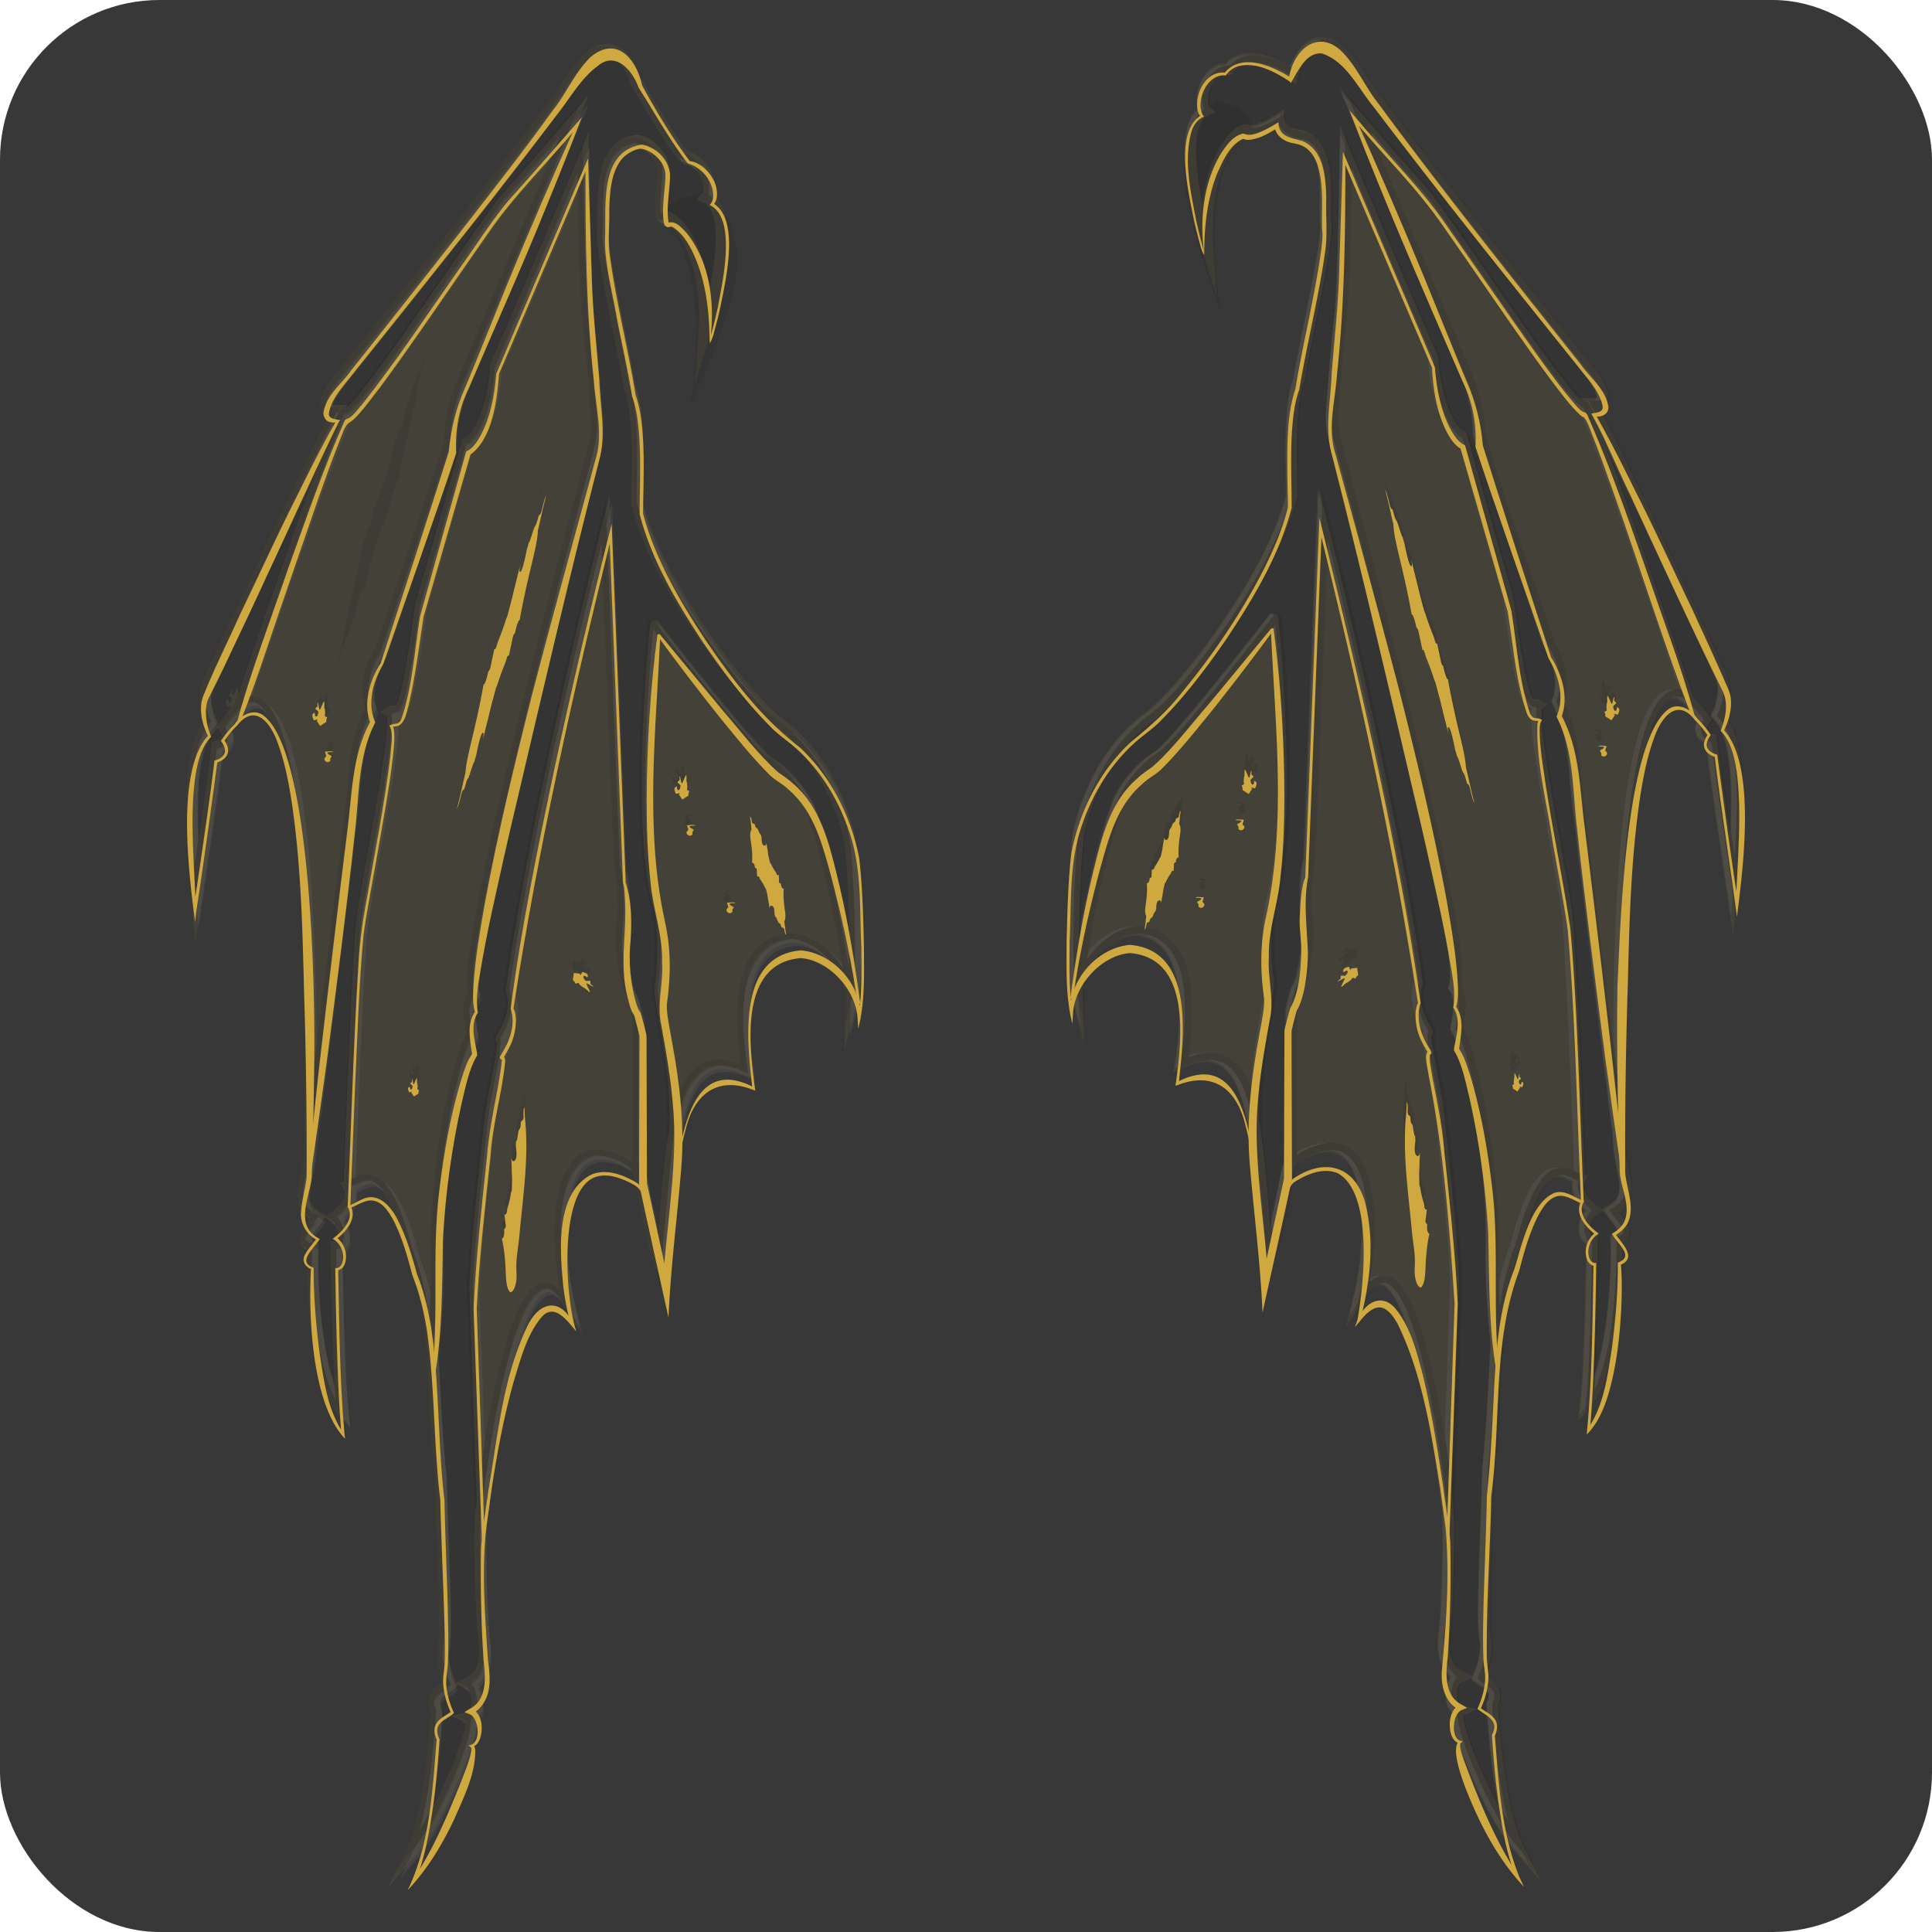<svg xmlns="http://www.w3.org/2000/svg" id="a" data-name="Layer 1" viewBox="0 0 324 324"><defs><style>.b{stroke:#c2c4c5}.b,.c,.d,.e,.f,.g,.h{fill:none;stroke-miterlimit:10}.b,.d{stroke-width:1.2px}.c{stroke-width:1.41px}.c,.e,.g,.h{stroke:#d0a840}.i{opacity:.08}.d,.f{stroke:#000}.j{fill:#000}.j,.k{stroke-width:0}.e{stroke-width:1.28px}.k{fill:#d0a840}.g{stroke-width:1.97px}.h{stroke-width:1.79px}</style></defs><rect width="324" height="324" fill="#383838" stroke-width="0" rx="26.74" ry="26.74"/><g class="i"><path d="M288 119.93c2.6 2.61 4.34 8.86 2.43 28.85-2.95-19.81-3.48-24.68-3.48-24.68s-3.03-.77-1.13-3.42c-1.22-1.82-2.15-2.61-2.15-2.61s-.21-.31-.58-.68c-.71-2.11-13.61-40.54-17.12-48.23l1.38-.34c4.45 8.38 21.34 44.85 21.34 44.85s1.05 2.43-.69 6.26z" class="j"/><path d="M283.09 117.39c-2.61-2.62-13.1-8.06-11.56 75.47 0 0-6.44-51.79-7.44-61.37-.55-8.81-1.87-11.23-3.08-13.88 1.87-4.62-1.54-9.69-1.54-9.69s-9.61-28.42-11.51-34.5c-.06-.2-.12-.37-.16-.52 0-4.74-1.55-8.59-1.55-8.59l-19.16-45.6s7.71 8.93 11.23 12.78c3.53 3.85 24.56 36.34 26.88 36.34.13.04.4.51.77 1.33 3.51 7.69 16.41 46.12 17.12 48.23zm-12.36-.14c.1-.27.55-1.03-.19-1.19.08.73-.5.95-.59-.15-.03-.07.53-.48.5-.55a.948.948 0 0 0-.33-.33c-.07-.03.05-.62-.03-.65-.12-.04-.23 1.14-.35 1.17-.13 0-.62-1.42-.72-1.36-.11.06-.01.98-.07 1.08-.08.09-.07.55-.1.67-.1.27.09.4 0 .67-.05.16-.38.11-.34.27.03.07.06.15.09.22.08.13-.01.46.12.54.07.03.54.34.61.37.12.04.18.22.3.19.12 0 .48-.71.59-.78.1-.06-.19-.13-.12-.23.08-.09.61.18.63.06zm-2.03 6.05c-.16-.13.3-.85.1-.84-.46.03-1.08-.15-1.29.07-.1.1 1.94-.17.31.65-.19.1.31.44.16.69-.1.16.37.47.65.3.23-.15.57-.45.07-.87z" class="k"/><path d="M271.53 192.86c.52 4.37 2.67 7.82-1.43 10.23l-2.87-.13c-1.37-1.04-3.46-3.19-2.35-5.21 0 0-1.34-37.08-2.11-44.23-.77-7.16-6.6-33.92-4.84-35.25-1.65-.88-2.21 2.98-5.07-18.06-2.99-10.18-6.89-24.16-7.6-26.69l2.7-.1c1.9 6.08 11.51 34.5 11.51 34.5s3.41 5.07 1.54 9.69c1.21 2.65 2.53 5.07 3.08 13.88 1 9.58 7.44 61.37 7.44 61.37z" class="j"/><path d="M270.1 203.09c1.23 1.83 3.58 3.72.91 4.83.26 2.86-.13 21.9-5.09 27.5.85-8.15 1.05-27.37 1.05-27.37-1.5 0-2.02-3.46.26-5.09l2.87.13z" class="j"/><path d="M270.54 116.06c.74.16.29.92.19 1.19-.02.12-.55-.15-.63-.06-.07.1.22.17.12.23-.11.07-.47.77-.59.78-.12.03-.18-.15-.3-.19-.07-.03-.54-.34-.61-.37-.13-.08-.04-.41-.12-.54-.03-.07-.06-.15-.09-.22-.04-.16.29-.11.34-.27.09-.27-.1-.4 0-.67.03-.12.02-.58.1-.67.06-.1-.04-1.02.07-1.08.1-.06.59 1.36.72 1.36.12-.03.23-1.21.35-1.17.08.03-.04.62.03.65.14.09.25.19.33.33.03.07-.53.48-.5.55.09 1.1.67.88.59.15zm-1.74 6.4c.2 0-.26.71-.1.84.5.42.16.72-.07.87-.28.17-.75-.14-.65-.3.15-.25-.35-.59-.16-.69 1.63-.82-.41-.55-.31-.65.21-.22.83-.04 1.29-.07z" class="k"/><path d="M266.45 62.23s4.86 5.73.34 5.56c.16.27.34.61.56 1.03l-1.38.34c-.37-.82-.64-1.29-.77-1.33-2.32 0-23.35-32.49-26.88-36.34-3.52-3.85-11.23-12.78-11.23-12.78l19.16 45.6s1.55 3.85 1.55 8.59c.04.15.1.32.16.52l-2.7.1c-.07-.26-.11-.4-.11-.4-1.76-.77-4.4-5.29-4.84-13.11-3.64-8.04-14.76-34.58-14.76-34.58s-.08 6.37-.25 13.08l-2.98-.05c.02-.57.01-1.01-.06-1.31-.2-4.1 1.18-13.53-4.8-14.5-2.93-.45-3.06-2.52-3.06-2.52s-3.87 2.46-5.24 1.75c-1.37-.72-7.72 5.56-6.69 19.59 0 0-6.26-20.16-.35-22.94-1.39-1.39-.05-7.31 3.82-6.95 3.25-4.37 10.8.94 10.8.94s3.47-11.99 11.12 0c6.43 9.73 38.59 49.71 38.59 49.71z" class="j"/><path d="M247.1 132.1c-.37-1.38-.68-2.78-.98-4.11-.15-.67-.31-1.34-.47-2.01-.11-1.64-.64-3.77-1.14-5.86-.7-2.92-1.32-5.76-1.8-8.49-.02-.08-.03-.15-.04-.23-.06.05-.17-.07-.27-.32-.22-.52-.38-1.21-.52-1.86-.09.02-.28-.3-.38-.79-.2-1-.41-2-.63-3-.01.26-.17.2-.34-.34l-.27-.85s-.03-.06-.04-.1c-.47-1.15-.9-2.37-1.3-3.61-.06-.11-.14-.27-.2-.49-.16-.58-.31-1.16-.46-1.74-.19-.7-.36-1.39-.52-2.08-.1-.39-.19-.76-.28-1.14-.1-.41-.19-.8-.29-1.2-.03-.09-.06-.19-.08-.3-.15-.65-.31-1.31-.47-1.97.09.52.17 1.12.04 1.17-.38.14-.91-2.59-1.07-3.34-.03-.12-.05-.23-.07-.35-.04-.13-.08-.26-.11-.39-.03-.08-.06-.17-.09-.28-.02-.09-.05-.19-.07-.29l-.03-.12c-.07-.07-.14-.19-.22-.42-.21-.6-.41-1.21-.6-1.83-.07-.18-.14-.35-.21-.54 0 0-.02 0-.03-.01-.07-.07-.17-.26-.24-.47-.11-.34-.2-.68-.29-1.01-.04-.11-.07-.21-.11-.31-.02 0-.04-.04-.07-.08-.08.07-.3-.28-.42-.8-.08-.37-.18-.75-.27-1.13-.02-.03-.03-.07-.04-.1-.02-.08-.04-.14-.06-.21-.05-.19-.1-.37-.15-.55-.06-.07-.12-.2-.19-.41l-.09-.29c.39 1.44.71 2.87 1.02 4.26.13.59.28 1.19.42 1.79v.02c.06 1.67.64 3.91 1.16 6.11.7 2.91 1.33 5.75 1.81 8.49.02.07.03.15.04.22.06-.04.17.07.27.32.21.52.38 1.21.52 1.86.09-.02.28.3.38.79.2.99.42 1.99.63 3 .01-.26.17-.21.34.33l.27.85s.03.06.04.1c.47 1.15.91 2.36 1.3 3.6.07.11.14.27.2.5.16.58.31 1.15.47 1.73.19.7.36 1.39.52 2.08.1.38.19.76.28 1.14.1.4.2.8.29 1.2.03.09.06.19.08.29.15.66.31 1.31.47 1.97-.08-.52-.17-1.11-.04-1.16.38-.15.92 2.58 1.08 3.33.02.12.05.23.07.35.04.13.07.26.11.39.03.08.06.17.08.27.03.1.05.2.08.3l.03.12c.06.06.14.19.22.42.21.59.4 1.21.59 1.82.08.18.15.36.22.54h.03c.07.07.16.25.23.47.12.34.21.68.3 1.01.04.1.07.21.11.31.02 0 .04.04.07.08.08-.07.3.28.41.79.09.38.19.75.28 1.13.02.03.03.07.04.11.02.07.04.13.06.21l.15.54c.06.08.12.21.19.41.02.05.04.1.05.15zm15.67 21.42c.77 7.15 2.11 44.23 2.11 44.23-2.67-.91-6.43-5.72-10.81 11.22-2.06 5.18-2.76 10.52-3.17 16.59-.2-1.51-1.05-8.58-.87-17.2.3-14.94-4.02-33.69-5.91-35.73-.09-.1.56-2.61.49-4.56-.06-1.53-.8-2.49-.8-2.49 2.6-6.19-16.53-78.21-20.13-91.84-.4-1.52-.55-3.1-.44-4.67.26-3.71.81-10.97 1.42-16.23.28-2.35.49-8.47.64-14.33.17-6.71.25-13.08.25-13.08s11.12 26.54 14.76 34.58c.44 7.82 3.08 12.34 4.84 13.11 0 0 .04.14.11.4.71 2.53 4.61 16.51 7.6 26.69 2.86 21.04 3.42 17.18 5.07 18.06-1.76 1.33 4.07 28.09 4.84 35.25zm-7.8 25.24c.07-.2.4-.77-.15-.89.06.55-.37.72-.44-.11-.02-.05.4-.36.37-.41a.69.69 0 0 0-.24-.24c-.05-.03.03-.47-.02-.49-.09 0-.18.85-.27.87-.09 0-.46-1.06-.54-1.01-.07.04 0 .73-.05.8-.06.07-.05.41-.07.5-.07.21.07.3 0 .5-.04.12-.29.09-.26.21.03.05.05.11.07.16.06.1-.01.34.09.4.06.03.4.26.46.28.09.03.13.16.22.14.09 0 .36-.53.44-.58.08-.04-.14-.1-.09-.17.06-.07.46.13.48.04z" class="k"/><path d="M254.82 177.87c.55.12.22.69.15.89-.02.09-.42-.11-.48-.04-.05.07.17.13.09.17-.08.05-.35.58-.44.58-.09.02-.13-.11-.22-.14-.06-.02-.4-.25-.46-.28-.1-.06-.03-.3-.09-.4-.02-.05-.04-.11-.07-.16-.03-.12.22-.09.26-.21.07-.2-.07-.29 0-.5.02-.09.01-.43.07-.5.05-.07-.02-.76.05-.8.08-.05.45 1.02.54 1.01.09-.02.18-.87.27-.87.05.02-.03.46.02.49.1.06.18.14.24.24.03.05-.39.36-.37.41.07.83.5.66.44.11z" class="k"/><path d="M250.21 285.79c.19 3.13 1.1 17.27 4.1 23.53-4.5-5.22-11.4-21.64-9.64-22.42-1.76-.46-1.83-4.83.13-5.74-2.28-1.11-3.07-3.78-2.61-7.3.52-3.65.91-18.83.52-21.25l1.33-38.08c-.46-9.46-1.52-18.14-2.48-27.41-.57-5.48-2.93-14.07-1.94-14.02.44.03-3.17-3.82-1.67-8.22-4.48-31.91-16.32-78.5-16.32-78.5l-2.26 57.76c-.65 1.46-.74 7.79-.58 8.85.83 5.53-.7 12-1.54 12.81-.1.09-.96 3.52-.96 3.65v24.45l-3.85 17.62c-.07-1.33-.18-2.79-.32-4.36 0-.04-.01-.09-.01-.14-.43-5.98-.83-11.48-1.52-16.1-.95-13.58 3.05-24.66 2.33-27.14-.29-1.01-.89-8.5.34-13.05 3.95-14.65.39-47.66.43-47.5 0 0-16.8 21.74-19.7 23.42-2.67 1.55-5.73 5.26-6.79 8.15-3.19 8.67-5.73 22.44-6.61 29.38l.28.08c-.2.78-.31 1.58-.29 2.39-1.24-4.69-.28-23.23.19-26.46 1.12-5.83 4.43-14.44 11.99-20.07 5.02-3.46 20.5-23.26 23.83-37.02.06-3.06-.72-14.53 1.23-19.48.82-5.51 4.28-20.14 4.5-25.16l2.98.05c-.15 5.86-.36 11.98-.64 14.33-.61 5.26-1.16 12.52-1.42 16.23-.11 1.57.04 3.15.44 4.67 3.6 13.63 22.73 85.65 20.13 91.84 0 0 .74.96.8 2.49.07 1.95-.58 4.46-.49 4.56 1.89 2.04 6.21 20.79 5.91 35.73-.18 8.62.67 15.69.87 17.2-.4 6-.53 12.71-1.4 20.7-.2 10.04-1.12 25.52-.47 28.71.39 2.28-.52 5.02-1.17 6.39.98.91 3.71 1.56 2.35 4.43z" class="j"/><path d="M247.1 132.1s-.03-.1-.05-.15c-.07-.2-.13-.33-.19-.41l-.15-.54c-.02-.08-.04-.14-.06-.21a.358.358 0 0 0-.04-.11c-.09-.38-.19-.75-.28-1.13-.11-.51-.33-.86-.41-.79-.03-.04-.05-.07-.07-.08-.04-.1-.07-.21-.11-.31-.09-.33-.18-.67-.3-1.01-.07-.22-.16-.4-.23-.47h-.03c-.07-.18-.14-.36-.22-.54-.19-.61-.38-1.23-.59-1.82-.08-.23-.16-.36-.22-.42l-.03-.12c-.03-.1-.05-.2-.08-.3-.02-.1-.05-.19-.08-.27-.04-.13-.07-.26-.11-.39-.02-.12-.05-.23-.07-.35-.16-.75-.7-3.48-1.08-3.33-.13.05-.04.64.04 1.16-.16-.66-.32-1.31-.47-1.97-.02-.1-.05-.2-.08-.29-.09-.4-.19-.8-.29-1.2-.09-.38-.18-.76-.28-1.14-.16-.69-.33-1.38-.52-2.08-.16-.58-.31-1.15-.47-1.73-.06-.23-.13-.39-.2-.5-.39-1.24-.83-2.45-1.3-3.6-.01-.04-.03-.06-.04-.1l-.27-.85c-.17-.54-.33-.59-.34-.33-.21-1.01-.43-2.01-.63-3-.1-.49-.29-.81-.38-.79-.14-.65-.31-1.34-.52-1.86-.1-.25-.21-.36-.27-.32-.01-.07-.02-.15-.04-.22-.48-2.74-1.11-5.58-1.81-8.49-.52-2.2-1.1-4.44-1.16-6.11v-.02c-.14-.6-.29-1.2-.42-1.79-.31-1.39-.63-2.82-1.02-4.26l.09.29c.07.21.13.34.19.41l.15.54c.02.08.04.14.06.22.01.03.02.07.04.1.09.38.19.76.27 1.13.12.52.34.87.42.8.03.04.05.07.07.08.04.1.07.2.11.31.09.33.18.67.29 1.01.07.21.17.4.24.47.01.01.02.01.03.01.07.19.14.36.21.54.19.62.39 1.23.6 1.83.08.23.15.35.22.42l.03.12c.02.1.05.2.07.29.03.11.06.2.09.28.03.13.07.26.11.39.02.12.04.23.07.35.16.75.69 3.48 1.07 3.34.13-.05.05-.65-.04-1.17.16.66.32 1.32.47 1.97.02.11.05.21.08.3.1.4.19.79.29 1.2.09.38.18.75.28 1.14.16.69.33 1.38.52 2.08.15.58.3 1.16.46 1.74.06.22.14.38.2.49.4 1.24.83 2.46 1.3 3.61.01.04.03.06.04.1l.27.85c.17.54.33.6.34.34.22 1 .43 2 .63 3 .1.49.29.81.38.79.14.65.3 1.34.52 1.86.1.25.21.37.27.32.01.08.02.15.04.23.48 2.73 1.1 5.57 1.8 8.49.5 2.09 1.03 4.22 1.14 5.86.16.67.32 1.34.47 2.01.3 1.33.61 2.73.98 4.11zm-3.06 82.43-1.33 38.08c-.39-2.41-5.5-49.74-14.72-35.35 2.51-10.55 2.75-31.04-10.53-23.26-1.54.9-1.76 3.09-2.23 5.87-1.52 9.12-2.76 11.65-2.79 11.65l3.85-17.62v-24.45c0-.13.86-3.56.96-3.65.84-.81 2.37-7.28 1.54-12.81-.16-1.06-.07-7.39.58-8.85l2.26-57.76s11.84 46.59 16.32 78.5c-1.5 4.4 2.11 8.25 1.67 8.22-.99-.05 1.37 8.54 1.94 14.02.96 9.27 2.02 17.95 2.48 27.41zm-4.45-11.4.03-.13c-.1-.03-.23-.17-.3-.36-.12-.39-.1-.82-.06-1.21-.16-.07-.33-.36-.29-.65.09-.59.16-1.19.22-1.79-.12.1-.35-.05-.4-.42l-.07-.58s-.03-.05-.04-.08c-.27-.87-.47-1.74-.59-2.59a.896.896 0 0 1-.12-.38c-.02-.38-.02-.75-.03-1.11-.02-.46 0-.9.02-1.32 0-.24.02-.47.03-.71 0-.25.01-.5.02-.74-.01-.07-.02-.13-.01-.2.03-.4.05-.81.07-1.22-.09.29-.19.61-.42.53-.67-.25-.4-1.85-.35-2.3 0-.07.01-.14.02-.21 0-.08 0-.16-.01-.25-.01-.06-.03-.12-.02-.19v-.26a.805.805 0 0 1-.18-.36c-.09-.42-.15-.84-.2-1.26l-.12-.41c-.02 0-.03 0-.05-.03a.746.746 0 0 1-.18-.39c-.04-.24-.05-.46-.06-.67-.02-.08-.03-.15-.05-.22a.818.818 0 0 1-.08-.09c-.15-.04-.35-.37-.33-.68.01-.23.01-.47.01-.71v-.07c-.01-.05-.02-.09-.02-.14 0-.12 0-.24-.02-.36a.671.671 0 0 1-.13-.33c-.02-.07-.02-.13-.03-.2.04.93-.03 1.81-.11 2.65-.25 2.79-.2 5.77.03 8.88.24 3.28.65 6.63.95 9.94.15 1.63.49 3.46.51 5.02.01 1.16-.21 2.21.27 3.54.19.53.61.99.84.68.58-.76.59-2.18.65-3.54.09-1.81.25-3.53.6-5.08zm-12.04-42.49c.05-.15.35-.29.33-.45-.03-.07-.1-.63-.12-.7-.05-.12.05-.27-.05-.35-.09-.08-.86.1-.98.07-.11-.05.02.22-.1.24-.11 0-.26-.57-.37-.52-.27.11-1.13.27-.77.93.5-.54 1.05-.25.27.54-.03.07-.7-.08-.74 0-.05.15-.06.3-.03.46.03.07-.5.37-.47.45.05.11 1.01-.57 1.11-.5.09.09-.67 1.4-.55 1.43.11.04.74-.64.86-.65.12 0 .46-.31.57-.37.27-.1.24-.33.51-.44.15-.07.33.22.42.08.04-.07.07-.14.11-.21z" class="k"/><path d="M239.62 203s-.02.08-.03.13c-.35 1.55-.51 3.27-.6 5.08-.06 1.36-.07 2.78-.65 3.54-.23.31-.65-.15-.84-.68-.48-1.33-.26-2.38-.27-3.54-.02-1.56-.36-3.39-.51-5.02-.3-3.31-.71-6.66-.95-9.94-.23-3.11-.28-6.09-.03-8.88.08-.84.15-1.72.11-2.65 0 .07 0 .13.03.2.02.15.07.25.13.33.01.12.01.24.02.35 0 .06.01.1.02.15v.07c0 .24 0 .48-.01.71-.02.31.18.64.33.68.03.04.06.07.08.09.02.07.03.14.05.22.01.21.02.43.06.67.02.15.1.31.18.39.02.02.03.02.05.03l.12.41c.05.42.11.84.2 1.26.04.17.11.28.18.36v.26c-.01.07.01.13.02.19.01.09.01.17.01.25-.01.07-.02.14-.02.21-.05.45-.32 2.05.35 2.3.23.08.33-.24.42-.53-.02.41-.04.82-.07 1.22-.01.07 0 .13.01.2-.01.24-.02.49-.02.74-.01.24-.03.47-.03.71-.03.42-.04.86-.02 1.32.01.36.01.73.03 1.11.01.15.06.27.12.38.12.85.32 1.72.59 2.59 0 .03.02.05.04.08l.07.58c.05.37.28.52.4.42-.06.6-.13 1.2-.22 1.79-.04.29.13.58.29.65-.04.39-.06.82.06 1.21.07.19.2.33.3.36zm-11.74-42.81c.02.16-.28.3-.33.45-.04.07-.07.14-.11.21-.09.14-.27-.15-.42-.08-.27.11-.24.34-.51.44-.11.06-.45.37-.57.37-.12 0-.75.69-.86.65-.12-.03.64-1.34.55-1.43-.1-.07-1.06.61-1.11.5-.03-.08.5-.38.47-.45a.895.895 0 0 1 .03-.46c.04-.07.71.08.74 0 .78-.79.23-1.08-.27-.54-.36-.66.5-.82.77-.93.11-.05.26.52.37.52.12-.02-.01-.29.1-.24.12.03.89-.15.98-.07.1.08 0 .23.05.35.02.07.09.63.12.7zm-14.19-56.96c-.04-.16 3.52 32.85-.43 47.5-1.23 4.55-.63 12.04-.34 13.05.72 2.48-3.28 13.56-2.33 27.14-1.54-10.41-4.53-16.27-12.59-12.71 1.3-8.95 1.83-21.7-7.78-22.24-3.6.05-8.16 3.8-9.35 8.29l-.28-.08c.88-6.94 3.42-20.71 6.61-29.38 1.06-2.89 4.12-6.6 6.79-8.15 2.9-1.68 19.7-23.42 19.7-23.42zm-2.83 26.19c.09-.28.54-1.03-.19-1.19.08.73-.51.95-.59-.15-.03-.08.52-.48.49-.55a.921.921 0 0 0-.32-.33c-.07-.03.04-.62-.03-.65-.12-.04-.24 1.14-.36 1.17-.12 0-.61-1.42-.72-1.36-.1.06 0 .98-.06 1.08-.08.09-.08.55-.11.67-.09.27.1.4 0 .67-.04.16-.38.11-.34.27.04.07.07.14.1.22.08.13-.02.46.12.54.07.03.53.34.61.37.12.04.17.22.29.19.12 0 .49-.71.59-.78.11-.06-.18-.13-.12-.23.08-.09.61.18.64.06zm-2.04 6.05c-.16-.13.31-.85.1-.84-.46.02-1.07-.15-1.29.07-.09.1 1.95-.17.32.65-.19.09.31.44.16.69-.11.16.37.47.65.29.23-.14.56-.44.06-.86zm-6.61 12.81c-.16-.13.31-.85.1-.84-.46.02-1.07-.15-1.29.07-.09.09 1.95-.17.32.64-.19.1.31.45.16.69-.11.17.37.47.65.3.23-.14.56-.45.06-.86zm-3.58-15.24s-.02.07-.04.11c-.04.08-.09.13-.15.16l-.06.2s-.02.06-.03.08c0 .02-.01.03-.01.05-.03.14-.06.28-.08.42-.02.19-.22.33-.34.32-.03 0-.05.02-.08.03l-.06.12c-.03.12-.07.25-.13.38a.39.39 0 0 1-.19.19h-.04l-.15.21c-.09.24-.19.47-.31.7-.05.09-.12.14-.19.17 0 0 0 .03-.01.04 0 .04-.01.08-.02.11 0 .04-.02.08-.04.11-.01.05-.02.1-.04.15v.13c-.02.28 0 1.3-.56 1.27-.19 0-.23-.23-.27-.42-.03.25-.07.49-.09.74 0 .04-.02.08-.04.11-.01.15-.04.3-.07.45-.02.14-.03.29-.06.43-.03.26-.08.52-.15.78-.04.22-.09.44-.15.66-.02.09-.08.15-.14.19-.2.48-.46.94-.79 1.39-.01 0-.02.02-.03.04l-.13.32c-.09.21-.29.24-.37.15-.03.37-.04.75-.04 1.12-.01.18-.18.31-.31.31-.01.24-.05.5-.2.7-.07.1-.19.15-.28.14 0 .03.01.05.01.08.09 1.01.01 2.08-.14 3.18-.11.78-.26 1.58.04 2.18-.03.25-.07.5-.09.75-.04.52-.1 1.06-.24 1.6.01-.04.03-.07.04-.11.04-.08.1-.13.15-.16.02-.07.04-.14.06-.2l.03-.09c.01 0 .01-.02.02-.04.03-.14.05-.28.07-.42.02-.2.23-.34.35-.32.03 0 .05-.02.07-.03.03-.04.05-.08.07-.12.03-.12.07-.25.13-.38.03-.08.11-.16.19-.19h.04l.15-.21c.09-.24.19-.47.32-.7a.28.28 0 0 1 .18-.16v-.05s.01-.07.02-.11c0-.04.02-.07.04-.11.02-.05.03-.09.04-.14 0-.05 0-.09.01-.13.01-.28 0-1.3.56-1.28.19 0 .23.23.26.43.04-.25.08-.5.1-.74.01-.04.02-.08.04-.12.02-.15.04-.29.07-.45l.06-.42c.03-.26.08-.52.15-.79.05-.22.1-.43.16-.65.03-.09.08-.15.14-.2.21-.47.47-.93.79-1.38.01 0 .03-.02.04-.04l.13-.32c.09-.21.29-.24.37-.15.03-.37.04-.75.05-1.12 0-.18.17-.31.3-.3.02-.25.06-.51.21-.71.07-.1.19-.15.28-.13-.01-.03-.01-.06-.01-.09-.09-1.01 0-2.07.15-3.17.12-.82.29-1.67-.08-2.27.03-.23.06-.46.08-.68.04-.52.09-1.06.23-1.6h.01z" class="k"/><path d="M210.67 128.23c.73.16.28.91.19 1.19-.03.12-.56-.15-.64-.06-.06.1.23.17.12.23-.1.07-.47.77-.59.78-.12.03-.17-.15-.29-.19-.08-.03-.54-.34-.61-.37-.14-.08-.04-.41-.12-.54-.03-.08-.06-.15-.1-.22-.04-.16.3-.11.34-.27.1-.27-.09-.4 0-.67.03-.12.03-.58.11-.67.06-.1-.04-1.02.06-1.08.11-.06.6 1.36.72 1.36.12-.03.24-1.21.36-1.17.07.03-.04.62.03.65.13.08.24.19.32.33.03.07-.52.47-.49.55.08 1.1.67.88.59.15zm-1.75 6.4c.21 0-.26.71-.1.84.5.42.17.72-.06.86-.28.18-.76-.13-.65-.29.15-.25-.35-.6-.16-.69 1.63-.82-.41-.55-.32-.65.22-.22.83-.05 1.29-.07zm-6.61 12.81c.21 0-.26.71-.1.84.5.41.17.72-.06.86-.28.17-.76-.13-.65-.3.15-.24-.35-.59-.16-.69 1.63-.81-.41-.55-.32-.64.22-.22.83-.05 1.29-.07zm-3.72-14.29.04-.11c-.14.54-.19 1.08-.23 1.6-.02.22-.05.45-.08.67.37.61.2 1.46.08 2.28-.15 1.1-.24 2.16-.15 3.17 0 .03 0 .06.01.09-.09-.02-.21.03-.28.13-.15.2-.19.46-.21.71-.13 0-.3.12-.3.3-.01.37-.02.75-.05 1.12-.08-.09-.28-.06-.37.15l-.13.32-.04.04c-.32.45-.58.91-.79 1.38-.06.05-.11.11-.14.2-.06.22-.11.43-.16.65-.07.27-.12.53-.15.79l-.06.42c-.03.16-.05.3-.07.45-.02.04-.03.08-.04.12-.02.24-.06.49-.1.74-.03-.2-.07-.42-.26-.43-.56-.02-.55 1-.56 1.28-.01.04-.01.08-.01.13-.01.05-.02.09-.04.14-.02.04-.04.07-.04.11-.01.04-.01.07-.02.11v.05a.28.28 0 0 0-.18.16c-.13.23-.23.46-.32.7l-.15.21h-.04c-.08.03-.16.11-.19.19-.06.13-.1.26-.13.38-.02.04-.04.08-.07.12-.02 0-.04.02-.07.03-.12-.02-.33.12-.35.32-.02.14-.04.28-.07.42 0 .02 0 .03-.02.04-.01.03-.02.05-.03.08l-.06.21s-.11.08-.15.16c-.01.04-.03.07-.04.11.14-.54.2-1.08.24-1.6.02-.25.06-.5.09-.75-.3-.6-.15-1.4-.04-2.18.15-1.1.23-2.17.14-3.18 0-.03-.01-.05-.01-.08.09 0 .21-.04.28-.14.15-.2.19-.46.2-.7.13 0 .3-.13.31-.31 0-.37 0-.75.04-1.12.08.09.28.06.37-.15l.13-.32s.02-.03.03-.04c.33-.45.59-.91.79-1.39.06-.04.12-.1.14-.19.06-.22.11-.44.15-.66.07-.26.12-.52.15-.78.03-.14.04-.29.06-.43.03-.15.06-.3.07-.45a.21.21 0 0 0 .04-.11c.02-.25.06-.49.09-.74.04.19.08.41.27.42.56.03.54-.99.56-1.27v-.13s.03-.1.04-.15a.21.21 0 0 0 .04-.11.36.36 0 0 0 .02-.11c.01 0 .01-.03.01-.04.07-.03.14-.08.19-.17.12-.23.22-.46.31-.7l.15-.21h.04a.39.39 0 0 0 .19-.19c.06-.13.1-.26.13-.38l.06-.12s.05-.02.08-.03c.12 0 .32-.13.34-.32.02-.14.05-.28.08-.42 0-.02.01-.03.01-.05s.02-.05.03-.07c.02-.08.04-.14.06-.21.06-.03.11-.08.15-.16h-.01z" class="k"/><path d="M142.61 141.35c.48 3.23 1.44 21.77.2 26.46a8.45 8.45 0 0 0-.3-2.4l.29-.08c-.89-6.93-3.42-20.7-6.61-29.37-1.07-2.9-4.13-6.6-6.8-8.15-2.89-1.69-19.7-23.43-19.7-23.43.04-.15-3.52 32.85.44 47.51 1.22 4.55.62 12.04.33 13.04-.71 2.48 3.26 13.5 2.35 27.02-.69 4.63-1.09 10.16-1.53 16.18 0 .06 0 .13-.01.19-.14 1.57-.25 3.02-.32 4.35l-3.85-17.61v-24.45c0-.14-.87-3.56-.97-3.66-.83-.81-2.36-7.28-1.54-12.8.16-1.07.07-7.4-.57-8.86l-2.27-57.75s-11.84 46.59-16.31 78.5c1.49 4.4-2.12 8.24-1.67 8.22.99-.06-1.37 8.54-1.94 14.01-.97 9.27-2.02 17.96-2.48 27.41l1.32 38.09c-.39 2.41 0 17.6.53 21.25.45 3.52-.33 6.19-2.61 7.3 1.95.91 1.89 5.28.13 5.73 1.76.78-5.15 17.21-9.65 22.42 3-6.25 3.91-20.4 4.11-23.53-1.37-2.86 1.37-3.52 2.35-4.43-.66-1.37-1.57-4.1-1.18-6.39.65-3.19-.27-18.67-.46-28.7-.88-8.01-1-14.74-1.41-20.74.21-1.58 1.06-8.61.88-17.17-.3-14.93 4.02-33.68 5.91-35.73.09-.09-.57-2.61-.49-4.55.05-1.54.8-2.5.8-2.5-2.61-6.19 16.53-78.2 20.13-91.83.4-1.53.55-3.1.44-4.68-.26-3.71-.81-10.96-1.43-16.23-.27-2.37-.48-8.53-.63-14.42l2.98.04c.22 5.02 3.68 19.65 4.49 25.16 1.96 4.95 1.17 16.43 1.24 19.49 3.32 13.75 18.8 33.56 23.82 37.01 7.57 5.64 10.87 14.25 11.99 20.08z" class="j"/><path d="m142.8 165.33-.29.08c-1.19-4.49-5.74-8.23-9.35-8.29-9.6.54-9.08 13.3-7.78 22.25-8.03-3.55-11.02 2.25-12.57 12.58.91-13.52-3.06-24.54-2.35-27.02.29-1 .89-8.49-.33-13.04-3.96-14.66-.4-47.66-.44-47.51 0 0 16.81 21.74 19.7 23.43 2.67 1.55 5.73 5.25 6.8 8.15 3.19 8.67 5.72 22.44 6.61 29.37zm-12.02-11.39s.03.07.05.1c-.15-.54-.2-1.07-.24-1.59-.03-.25-.06-.51-.1-.76.31-.59.16-1.39.05-2.18-.15-1.1-.24-2.16-.14-3.17v-.09c-.08 0-.2-.04-.28-.13-.14-.2-.18-.46-.2-.71-.13 0-.3-.12-.3-.31 0-.37-.02-.74-.04-1.12-.09.09-.29.06-.37-.14l-.13-.33s-.03-.02-.04-.04c-.32-.44-.58-.91-.78-1.38a.38.38 0 0 1-.14-.19c-.06-.22-.11-.44-.16-.66-.07-.26-.12-.53-.15-.79l-.06-.42c-.03-.15-.05-.3-.07-.45a.266.266 0 0 1-.03-.12c-.03-.24-.06-.49-.1-.74-.03.2-.07.42-.27.43-.55.02-.54-1-.55-1.28-.01-.04-.01-.09-.01-.13-.01-.05-.02-.1-.04-.15a.3.3 0 0 1-.04-.1.36.36 0 0 0-.02-.11c0-.02-.01-.03-.01-.05a.39.39 0 0 1-.18-.16c-.12-.23-.23-.47-.32-.7-.05-.07-.1-.14-.14-.21h-.04a.39.39 0 0 1-.2-.18c-.05-.13-.09-.26-.12-.39a.746.746 0 0 0-.07-.12c-.02 0-.05 0-.07-.03-.12.02-.33-.12-.35-.32-.01-.14-.04-.28-.07-.42-.01 0-.01-.03-.02-.04 0-.03-.02-.05-.02-.08-.03-.07-.05-.14-.07-.21a.376.376 0 0 1-.14-.16c-.02-.04-.03-.07-.05-.11.15.54.2 1.08.24 1.6.02.23.05.45.08.68h-.01c-.36.6-.19 1.45-.08 2.27.16 1.1.25 2.16.16 3.18 0 .03-.01.05-.01.08.09 0 .21.04.28.13.15.21.19.47.2.71.13 0 .31.13.31.31 0 .37.02.74.04 1.12.09-.09.29-.06.37.14l.14.33s.02.02.03.04c.33.44.59.91.79 1.38.07.04.12.11.14.19.06.22.11.44.16.66.07.26.12.52.15.78.03.14.05.29.06.43.04.15.06.3.08.45.02.03.03.07.03.11.03.25.06.49.1.74.03-.19.07-.41.27-.42.55-.03.54.99.56 1.27v.13c.02.05.03.1.04.15.02.03.04.06.05.1 0 .04.01.08.02.12 0 0 0 .03.01.04.06.03.13.08.18.17.12.23.23.46.32.69l.15.21h.04c.07.03.15.1.19.18.06.13.09.26.13.39.02.04.04.08.06.11.03 0 .05.02.08.04.12-.02.32.12.34.31.02.14.05.28.08.43.01 0 .01.02.01.04.01.02.03.05.03.08.03.07.04.14.06.2.06.03.11.09.15.17zm-8.74-4.63c-1.62-.82.42-.55.32-.65-.21-.22-.83-.04-1.29-.07-.2 0 .26.71.1.84-.5.42-.16.72.07.87.28.17.75-.14.65-.3-.16-.25.35-.6.15-.69zm-6.61-12.81c-1.62-.82.42-.55.32-.64-.21-.22-.83-.05-1.29-.07-.2 0 .26.71.1.84-.5.41-.16.71.07.86.28.17.75-.13.65-.3-.15-.24.35-.59.15-.69zm-.68-6.3c.04-.16-.29-.11-.34-.27-.09-.27.1-.39 0-.67-.03-.11-.02-.58-.1-.67-.07-.1.04-1.02-.07-1.07-.1-.07-.59 1.36-.72 1.35-.12-.02-.23-1.17-.35-1.17-.08.04.04.63-.03.66-.14.08-.25.19-.33.32-.03.08.53.48.5.55-.09 1.11-.67.88-.59.15-.74.16-.29.92-.19 1.19.02.12.55-.14.63-.06.07.1-.22.18-.12.23.11.07.47.78.59.78.12.03.18-.15.3-.18.07-.03.54-.35.61-.38.13-.08.04-.4.12-.54.03-.07.06-.14.09-.22z" class="k"/><path d="M130.83 154.04s-.03-.07-.05-.1a.363.363 0 0 0-.15-.17c-.02-.06-.03-.13-.06-.2 0-.03-.02-.06-.03-.08 0-.02 0-.03-.01-.04-.03-.15-.06-.29-.08-.43-.02-.19-.22-.33-.34-.31a.3.3 0 0 0-.08-.04c-.02-.03-.04-.07-.06-.11-.04-.13-.07-.26-.13-.39a.411.411 0 0 0-.19-.18h-.04l-.15-.21c-.09-.23-.2-.46-.32-.69a.41.41 0 0 0-.18-.17c-.01 0-.01-.03-.01-.04-.01-.04-.02-.08-.02-.12a.313.313 0 0 0-.05-.1c-.01-.05-.02-.1-.04-.15v-.13c-.02-.28 0-1.3-.56-1.27-.2 0-.24.23-.27.42-.04-.25-.07-.49-.1-.74 0-.04-.01-.08-.03-.11-.02-.15-.04-.3-.08-.45-.01-.14-.03-.29-.06-.43a5.36 5.36 0 0 0-.15-.78c-.05-.22-.1-.44-.16-.66a.302.302 0 0 0-.14-.19c-.2-.47-.46-.94-.79-1.38-.01-.02-.02-.03-.03-.04l-.14-.33c-.08-.2-.28-.23-.37-.14-.02-.38-.04-.75-.04-1.12 0-.18-.18-.31-.31-.31-.01-.24-.05-.5-.2-.71a.338.338 0 0 0-.28-.13c0-.03.01-.05.01-.08.09-1.02 0-2.08-.16-3.18-.11-.82-.28-1.67.08-2.27h.01c-.03-.23-.06-.45-.08-.68-.04-.52-.09-1.06-.24-1.6.02.04.03.07.05.11.04.08.09.13.14.16.02.07.04.14.07.21 0 .03.02.05.02.08.01 0 .01.03.02.04.03.14.06.28.07.42.02.2.23.34.35.32.02.02.05.03.07.03.03.04.05.08.07.12.03.13.07.26.12.39.04.08.12.15.2.18h.04c.04.07.09.14.14.21.09.23.2.47.32.7.05.08.11.13.18.16 0 .02.01.03.01.05.01.03.02.07.02.11a.3.3 0 0 0 .04.1c.02.05.03.1.04.15 0 .04 0 .09.01.13.01.28 0 1.3.55 1.28.2 0 .24-.23.27-.43.04.25.07.5.1.74 0 .04.01.08.03.12.02.15.04.3.07.45l.06.42c.03.26.08.53.15.79.05.22.1.44.16.66.02.08.08.14.14.19.2.47.46.94.78 1.38.01.02.03.03.04.04l.13.33c.08.2.28.23.37.14.02.38.04.75.04 1.12 0 .19.17.31.3.31.02.25.06.51.2.71.08.09.2.14.28.13v.09c-.1 1.01-.01 2.07.14 3.17.11.79.26 1.59-.05 2.18.04.25.07.51.1.76.04.52.09 1.05.24 1.59zm-8.47-5.38c.1.1-1.94-.17-.32.65.2.09-.31.44-.15.69.1.16-.37.47-.65.3-.23-.15-.57-.45-.07-.87.16-.13-.3-.85-.1-.84.46.03 1.08-.15 1.29.07z" class="k"/><path d="M118.47 33.14c5.91 2.78-.35 22.94-.35 22.94 1.02-14.03-5.32-20.31-6.69-19.6-1.37.72-.13-7.16-.26-8.6-.13-1.43-1.96-3.97-4.31-4.3-6.77.85-5.54 10.62-5.73 14.73-.07.3-.08.74-.06 1.3l-2.98-.04c-.17-6.67-.25-12.98-.25-12.98S86.71 53.13 83.08 61.17c-.44 7.82-3.08 12.33-4.85 13.1 0 0-.03.1-.08.28l-2.63-.26c.02-.09.05-.17.07-.24 0-4.73 1.54-8.59 1.54-8.59L96.3 19.87s-7.71 8.92-11.24 12.77c-.17.18-.37.42-.61.73l-2.33-1.79c5.94-7.64 11.19-14.56 13.4-17.91 7.65-11.99 11.13 0 11.13 0s5.39 9.39 7.99 12.52c3.83.87 5.22 5.56 3.83 6.95z" class="j"/><path d="M115.75 135.86c.1.09-1.94-.18-.32.64.2.1-.3.45-.15.69.1.17-.37.47-.65.3-.23-.15-.57-.45-.07-.86.16-.13-.3-.85-.1-.84.46.02 1.08-.15 1.29.07zm-1.34-5.93c.05.16.38.11.34.27-.03.08-.06.15-.09.22-.08.14 0 .46-.12.54-.07.03-.54.35-.61.38-.12.03-.18.21-.3.18-.12 0-.48-.71-.59-.78-.1-.05.19-.13.12-.23-.08-.08-.61.18-.63.06-.1-.27-.55-1.03.19-1.19-.08.73.5.96.59-.15.03-.07-.53-.47-.5-.55.08-.13.19-.24.33-.32.07-.03-.05-.62.03-.66.12 0 .23 1.15.35 1.17.13 0 .62-1.42.72-1.35.11.05 0 .97.07 1.07.08.09.07.56.1.67.1.28-.09.4 0 .67zm-7.31 65.13 3.85 17.61s-1.27-2.52-2.8-11.64c-.46-2.78-.69-4.97-2.23-5.88-13.27-7.78-13.03 12.72-10.52 23.26-9.22-14.38-14.33 32.95-14.73 35.36l-1.32-38.09c.46-9.45 1.51-18.14 2.48-27.41.57-5.47 2.93-14.07 1.94-14.01-.45.02 3.16-3.82 1.67-8.22 4.47-31.91 16.31-78.5 16.31-78.5l2.27 57.75c.64 1.46.73 7.79.57 8.86-.82 5.52.71 11.99 1.54 12.8.1.1.97 3.52.97 3.66v24.45zm-9.35-33.11c.1-.07 1.07.62 1.12.5 0-.08-.48-.36-.48-.45.03-.15.02-.31-.03-.46-.03-.07-.7.09-.74 0-.77-.78-.22-1.08.27-.54.37-.66-.5-.81-.77-.92-.1-.06-.25.51-.37.52-.12-.02.02-.29-.09-.25-.12.04-.9-.15-.98-.06-.1.07 0 .23-.05.34-.03.08-.1.63-.12.71-.03.15.28.3.33.45.03.07.07.14.1.21.1.14.28-.15.43-.08.27.11.24.33.5.44.11.06.46.36.58.36.11.02.74.7.85.66.12-.04-.63-1.35-.55-1.44zm-10.13 31.78c.23-3.12.28-6.1.03-8.88-.08-.85-.15-1.72-.11-2.65l-.03.19c-.03.15-.08.26-.13.34 0 .11-.02.23-.03.35 0 .05-.01.1-.01.14v.08c0 .24 0 .47.02.7.02.32-.19.65-.34.68-.02.04-.05.07-.08.09-.01.08-.03.15-.05.22 0 .22-.02.44-.05.67a.83.83 0 0 1-.19.4c-.01 0-.02.02-.04.03l-.12.4c-.05.42-.12.84-.21 1.27-.03.16-.1.28-.17.35 0 .03-.01.05-.01.08 0 .06 0 .13.01.19 0 .06-.01.12-.03.18 0 .09 0 .17-.01.26l.03.2c.05.45.31 2.06-.35 2.3-.23.09-.34-.23-.42-.52.01.41.04.82.07 1.22 0 .06-.01.13-.02.19.02.25.03.49.03.75l.03.7c.03.43.03.87.01 1.32 0 .37-.01.74-.02 1.12 0 .14-.06.27-.12.37-.13.85-.32 1.72-.6 2.59-.01.03-.02.06-.03.08l-.08.59c-.05.36-.28.52-.4.41.07.61.14 1.21.22 1.79.05.3-.13.59-.28.65.04.39.06.82-.07 1.22-.06.19-.19.33-.3.36l.03.12c.36 1.56.52 3.28.6 5.09.07 1.36.08 2.78.66 3.54.23.3.65-.16.84-.69.47-1.33.26-2.37.27-3.54 0-1.56.35-3.38.5-5.02.31-3.3.71-6.66.96-9.93h-.01zm12.53-123.51c.11 1.58-.04 3.15-.44 4.68-3.6 13.63-22.74 85.64-20.13 91.83 0 0-.75.96-.8 2.5-.08 1.94.58 4.46.49 4.55-1.89 2.05-6.21 20.8-5.91 35.73.18 8.56-.67 15.59-.88 17.17-.4-6.06-1.11-11.38-3.17-16.55-4.38-16.95-8.13-12.14-10.81-11.23 0 0 1.34-37.07 2.11-44.23s6.61-33.92 4.85-35.24c1.65-.88 2.2 2.97 5.06-18.06 3.05-10.36 7.03-24.65 7.63-26.82.05-.18.08-.28.08-.28 1.77-.77 4.41-5.28 4.85-13.1 3.63-8.04 14.76-34.58 14.76-34.58s.08 6.31.25 12.98c.15 5.89.36 12.05.63 14.42.62 5.27 1.17 12.52 1.43 16.23zm-8.99 10.79c-.03.09-.06.19-.09.28-.07.21-.14.34-.19.42l-.15.53h-.01c-.02.08-.04.15-.06.22l-.03.11c-.1.38-.19.75-.28 1.12-.12.52-.34.87-.41.8-.03.05-.05.07-.07.08-.04.11-.08.21-.11.31-.09.33-.19.67-.3 1.01-.07.22-.16.41-.23.48-.02.01-.02 0-.03.01-.07.18-.15.36-.22.54-.19.61-.38 1.22-.59 1.82-.08.23-.16.36-.22.42l-.03.12c-.03.1-.05.2-.08.3-.02.1-.05.19-.08.28-.04.13-.07.26-.11.39-.02.11-.05.23-.07.34-.16.75-.7 3.49-1.08 3.34-.13-.05-.04-.64.04-1.16-.16.66-.31 1.32-.46 1.97-.03.11-.06.2-.09.3-.09.39-.19.79-.29 1.19l-.27 1.14c-.16.69-.34 1.39-.53 2.08-.15.58-.3 1.16-.46 1.74-.06.23-.13.39-.2.5-.39 1.24-.83 2.45-1.29 3.6-.02.04-.03.07-.05.1l-.27.86c-.17.54-.32.59-.33.33-.22 1.01-.43 2.01-.63 3-.1.5-.29.82-.38.79-.14.65-.31 1.35-.52 1.87-.1.25-.22.36-.27.32 0 .07-.03.15-.04.22-.48 2.73-1.11 5.58-1.8 8.5-.5 2.09-1.04 4.22-1.14 5.86-.16.66-.32 1.33-.47 2-.31 1.39-.64 2.82-1.03 4.25.03-.09.06-.19.09-.28.07-.21.14-.34.19-.41.05-.18.1-.36.16-.54.02-.08.04-.15.06-.22.01-.03.02-.07.03-.11.1-.37.2-.75.28-1.12.12-.52.34-.87.42-.8a.19.19 0 0 1 .07-.08c.03-.1.07-.2.1-.3.09-.34.19-.67.3-1.01.07-.22.17-.41.24-.47.01-.02.02 0 .03-.02l.21-.54c.19-.61.39-1.22.6-1.82.08-.23.15-.35.22-.42l.03-.11c.02-.1.05-.2.07-.3.03-.11.06-.2.09-.28.04-.13.07-.26.11-.39.02-.11.04-.23.07-.35.16-.74.7-3.48 1.07-3.33.14.05.05.65-.03 1.17.16-.66.31-1.32.46-1.97.03-.11.06-.21.09-.3.09-.39.19-.79.29-1.19l.27-1.14c.16-.69.34-1.39.53-2.08.15-.58.3-1.16.46-1.74.06-.22.14-.38.2-.5.4-1.23.83-2.45 1.3-3.59.02-.04.03-.07.05-.1l.26-.85c.17-.54.33-.6.34-.34.22-1 .43-2 .63-2.99.1-.5.29-.82.38-.79.15-.65.31-1.35.53-1.87.1-.24.21-.36.26-.31.02-.08.03-.15.04-.23.49-2.73 1.12-5.57 1.81-8.49.53-2.19 1.1-4.44 1.17-6.1v-.02c.14-.6.28-1.2.41-1.8.31-1.39.64-2.82 1.03-4.25zm-21.08 98.63c.04-.12-.22-.08-.25-.2-.07-.21.07-.3 0-.5-.02-.09-.02-.44-.08-.5-.05-.08.03-.77-.05-.81-.08-.05-.44 1.02-.53 1.02-.1-.02-.18-.88-.27-.88-.06.02.03.47-.02.49-.11.06-.19.14-.25.25 0 .06.37.34.37.4-.06.83-.5.66-.44.12-.55.12-.21.68-.14.89.02.09.41-.11.47-.05.05.08-.17.13-.09.18s.36.57.45.58c.09.02.13-.11.22-.14.05-.02.4-.26.45-.28.11-.06.03-.3.09-.41.03-.05.05-.1.07-.16z" class="k"/><path d="M98.87 162.45c-.05.12-1.02-.57-1.12-.5-.08.09.67 1.4.55 1.44-.11.04-.74-.64-.85-.66-.12 0-.47-.3-.58-.36-.26-.11-.23-.33-.5-.44-.15-.07-.33.22-.43.08-.03-.07-.07-.14-.1-.21-.05-.15-.36-.3-.33-.45.02-.08.09-.63.12-.71.05-.11-.05-.27.05-.34.08-.09.86.1.98.06.11-.04-.03.23.09.25.12 0 .27-.58.37-.52.27.11 1.14.26.77.92-.49-.54-1.04-.24-.27.54.04.08.71-.08.74 0 .05.15.06.31.03.46 0 .09.48.37.48.45zM96.3 19.87 77.13 65.46s-1.54 3.86-1.54 8.59c-.02.07-.05.15-.07.24-1.68 5.44-11.6 34.79-11.6 34.79s-3.42 5.06-1.55 9.69c-1.21 2.64-2.53 5.06-3.08 13.87-.99 9.59-7.43 61.38-7.43 61.38 1.55-83.75-9-78.06-11.58-75.45.59-1.77 14.08-41.9 17.31-48.63.28-.58.49-.92.6-.95 2.2 0 21.42-29.52 26.26-35.62.24-.31.44-.55.61-.73 3.53-3.85 11.24-12.77 11.24-12.77zM55.56 124.33c-1.63-.81.41-.55.32-.64-.22-.22-.83-.05-1.29-.07-.2 0 .26.71.1.84-.5.41-.17.72.06.86.28.17.76-.13.65-.3-.15-.24.35-.59.16-.69zm35.51-43.04c.03-.09.06-.19.09-.28-.39 1.43-.72 2.86-1.03 4.25-.13.6-.27 1.2-.41 1.8v.02c-.07 1.66-.64 3.91-1.17 6.1-.69 2.92-1.32 5.76-1.81 8.49-.01.08-.02.15-.04.23-.05-.05-.16.07-.26.31-.22.52-.38 1.22-.53 1.87-.09-.03-.28.29-.38.79-.2.99-.41 1.99-.63 2.99-.01-.26-.17-.2-.34.34l-.26.85-.05.1c-.47 1.14-.9 2.36-1.3 3.59-.06.12-.14.28-.2.5-.16.58-.31 1.16-.46 1.74-.19.69-.37 1.39-.53 2.08l-.27 1.14c-.1.4-.2.8-.29 1.19-.03.09-.06.19-.09.3-.15.65-.3 1.31-.46 1.97.08-.52.17-1.12.03-1.17-.37-.15-.91 2.59-1.07 3.33-.03.12-.05.24-.07.35-.04.13-.07.26-.11.39-.03.08-.06.17-.09.28-.02.1-.05.2-.07.3l-.03.11c-.07.07-.14.19-.22.42-.21.6-.41 1.21-.6 1.82l-.21.54s-.02 0-.03.02c-.07.06-.17.25-.24.47-.11.34-.21.67-.3 1.01-.03.1-.07.2-.1.3-.02 0-.05.04-.07.08-.08-.07-.3.28-.42.8-.08.37-.18.75-.28 1.12-.01.04-.02.08-.03.11l-.06.21c-.06.19-.11.37-.16.55-.05.07-.12.2-.19.41-.03.09-.06.19-.09.28.39-1.43.72-2.86 1.03-4.25.15-.67.31-1.34.47-2 .1-1.64.64-3.77 1.14-5.86.69-2.92 1.32-5.77 1.8-8.5.01-.07.03-.15.04-.22.05.04.17-.07.27-.32.21-.52.38-1.22.52-1.87.09.03.28-.29.38-.79.2-.99.41-1.99.63-3 .01.26.16.21.33-.33l.27-.86.05-.1c.46-1.15.9-2.36 1.29-3.6.07-.11.14-.27.2-.5.16-.58.31-1.16.46-1.74.19-.69.37-1.39.53-2.08l.27-1.14c.1-.4.2-.8.29-1.19.03-.1.06-.19.09-.3.15-.65.3-1.31.46-1.97-.08.52-.17 1.11-.04 1.16.38.15.92-2.59 1.08-3.34.02-.11.05-.23.07-.34.04-.13.07-.26.11-.39.03-.09.06-.18.08-.28.03-.1.05-.2.08-.3l.03-.12c.06-.06.14-.19.22-.42.21-.6.4-1.21.59-1.82.07-.18.15-.36.22-.54.01-.01.01 0 .03-.01.07-.07.16-.26.23-.48.11-.34.21-.68.3-1.01.03-.1.07-.2.11-.31.02-.01.04-.03.07-.08.07.07.29-.28.41-.8.09-.37.18-.74.28-1.12l.03-.11.06-.21h.01c.05-.19.1-.36.15-.54.05-.08.12-.21.19-.42zm-3.42 103.56c.25 2.78.2 5.76-.03 8.88-.25 3.27-.65 6.63-.96 9.93-.15 1.64-.49 3.46-.5 5.02-.01 1.17.2 2.21-.27 3.54-.19.53-.61.99-.84.69-.58-.76-.59-2.18-.66-3.54-.08-1.81-.24-3.53-.6-5.09l-.03-.12c.11-.03.24-.17.3-.36.13-.4.11-.83.07-1.22.15-.06.33-.35.28-.65-.08-.58-.15-1.18-.22-1.79.12.11.35-.05.4-.41l.08-.59s.02-.05.03-.08c.28-.87.47-1.74.6-2.59.06-.1.11-.23.12-.37.01-.38.02-.75.02-1.12.02-.45.02-.89-.01-1.32l-.03-.7c0-.26-.01-.5-.03-.75 0-.06.02-.13.02-.19-.03-.4-.06-.81-.07-1.22.08.29.19.61.42.52.66-.24.4-1.85.35-2.3 0-.07-.02-.13-.03-.2.01-.09.01-.17.01-.26.02-.06.03-.12.03-.18-.01-.06-.01-.13-.01-.19 0-.03.01-.05.01-.08.07-.07.14-.19.17-.35.09-.43.16-.85.21-1.27l.12-.4c.02 0 .03-.02.04-.03a.83.83 0 0 0 .19-.4c.03-.23.05-.45.05-.67.02-.07.04-.14.05-.22.03-.02.06-.05.08-.09.15-.03.36-.36.34-.68-.02-.23-.02-.46-.02-.7v-.08s.01-.09.01-.14l.03-.35c.05-.08.1-.19.13-.34l.03-.19c-.04.93.03 1.8.11 2.65h.01z" class="k"/><path d="m82.12 31.58 2.33 1.79c-4.84 6.1-24.06 35.62-26.26 35.62-.11.03-.32.37-.6.95l-1.35-.36c.13-.25.25-.46.35-.64-4.52.18.35-5.56.35-5.56s13.85-17.21 25.18-31.8zm-6.6 42.71 2.63.26c-.6 2.17-4.58 16.46-7.63 26.82-2.86 21.03-3.41 17.18-5.06 18.06 1.76 1.32-4.08 28.08-4.85 35.24S58.5 198.9 58.5 198.9c1.11 2.02-.97 4.18-2.34 5.22l-2.87.13c-4.11-2.41-1.96-5.87-1.43-10.23 0 0 6.44-51.79 7.43-61.38.55-8.81 1.87-11.23 3.08-13.87-1.87-4.63 1.55-9.69 1.55-9.69s9.92-29.35 11.6-34.79z" class="j"/><path d="M69.83 179.44c.03.12.29.08.25.2-.02.06-.04.11-.07.16-.06.11.02.35-.09.41-.05.02-.4.26-.45.28-.09.03-.13.16-.22.14-.09 0-.37-.53-.45-.58s.14-.1.09-.18c-.06-.06-.45.14-.47.05-.07-.21-.41-.77.14-.89-.06.54.38.71.44-.12 0-.06-.37-.34-.37-.4.06-.11.14-.19.25-.25.05-.02-.04-.47.02-.49.09 0 .17.86.27.88.09 0 .45-1.07.53-1.02.08.04 0 .73.05.81.06.06.06.41.08.5.07.2-.07.29 0 .5z" class="k"/><path d="m56.24 69.58 1.35.36c-3.23 6.73-16.72 46.86-17.31 48.63l-.01.02c-.03.02-.06.05-.09.08.03-.13-.01-.32.05-.42l.09-.21c.05-.17-.29-.11-.33-.28-.1-.27.09-.39 0-.67-.03-.11-.03-.58-.11-.67-.06-.09.04-1.01-.07-1.07-.1-.07-.59 1.36-.71 1.35-.12-.02-.24-1.2-.36-1.16-.07.03.04.62-.03.65-.14.08-.24.19-.32.33-.04.07.52.47.49.54-.09 1.11-.67.88-.59.16-.74.15-.28.91-.19 1.18.03.12.56-.14.64-.06.06.1-.23.18-.13.24.11.06.48.77.6.77.12.03.17-.14.29-.18.06-.02.38-.24.53-.33-.2.23-.31.39-.31.39s-.93.79-2.15 2.61c1.9 2.65-1.14 3.41-1.14 3.41s-.52 4.87-3.47 24.68c-1.92-19.98-.18-26.24 2.43-28.85-1.74-3.82-.7-6.25-.7-6.25s17.46-37.68 21.55-45.25zm.18 139.62s.19 19.23 1.04 27.38c-4.95-5.61-5.34-24.64-5.08-27.51-2.67-1.11-.33-3 .91-4.82l2.87-.13c2.28 1.63 1.76 5.08.26 5.08z" class="j"/><path d="M55.88 123.69c.09.09-1.95-.17-.32.64.19.1-.31.45-.16.69.11.17-.37.47-.65.3-.23-.14-.56-.45-.06-.86.16-.13-.3-.85-.1-.84.46.02 1.07-.15 1.29.07zm-15.89-5.93c.04.17.38.11.33.28l-.09.21c-.06.1-.02.29-.05.42-.06.06-.11.12-.15.17-.15.09-.47.31-.53.33-.12.04-.17.21-.29.18-.12 0-.49-.71-.6-.77-.1-.06.19-.14.13-.24-.08-.08-.61.18-.64.06-.09-.27-.55-1.03.19-1.18-.08.72.5.95.59-.16.03-.07-.53-.47-.49-.54.08-.14.18-.25.32-.33.07-.03-.04-.62.03-.65.12-.04.24 1.14.36 1.16.12 0 .61-1.42.71-1.35.11.06.01.98.07 1.07.08.09.08.56.11.67.09.28-.1.4 0 .67z" class="k"/><path d="M40.18 118.67c-.01.06-.03.1-.07.12a.28.28 0 0 0-.08.05c.04-.05.09-.11.15-.17z" class="k"/><path d="M111.28 208.13c.44-6.02.84-11.55 1.53-16.18 1.55-10.33 4.54-16.13 12.57-12.58-1.3-8.95-1.82-21.71 7.78-22.25 3.61.06 8.16 3.8 9.35 8.29.21.78.32 1.59.3 2.4 1.24-4.69.28-23.23-.2-26.46-1.12-5.83-4.42-14.44-11.99-20.08-5.02-3.45-20.5-23.26-23.82-37.01-.07-3.06.72-14.54-1.24-19.49-.81-5.51-4.27-20.14-4.49-25.16-.02-.56-.01-1 .06-1.3.19-4.11-1.04-13.88 5.73-14.73 2.35.33 4.18 2.87 4.31 4.3.13 1.44-1.11 9.32.26 8.6 1.37-.71 7.71 5.57 6.69 19.6 0 0 6.26-20.16.35-22.94 1.39-1.39 0-6.08-3.83-6.95-2.6-3.13-7.99-12.52-7.99-12.52s-3.48-11.99-11.13 0c-2.21 3.35-7.46 10.27-13.4 17.91-11.33 14.59-25.18 31.8-25.18 31.8s-4.87 5.74-.35 5.56c-.1.18-.22.39-.35.64-4.09 7.57-21.55 45.25-21.55 45.25s-1.04 2.43.7 6.25c-2.61 2.61-4.35 8.87-2.43 28.85 2.95-19.81 3.47-24.68 3.47-24.68s3.04-.76 1.14-3.41c1.22-1.82 2.15-2.61 2.15-2.61s.11-.16.31-.39c.04-.05.09-.11.15-.17.03-.03.06-.06.09-.08" class="g"/><path d="M40.28 118.57c2.58-2.61 13.13-8.3 11.58 75.45-.53 4.36-2.68 7.82 1.43 10.23-1.24 1.82-3.58 3.71-.91 4.82-.26 2.87.13 21.9 5.08 27.51-.85-8.15-1.04-27.38-1.04-27.38 1.5 0 2.02-3.45-.26-5.08 1.37-1.04 3.45-3.2 2.34-5.22 2.68-.91 6.43-5.72 10.81 11.23 2.06 5.17 2.77 10.49 3.17 16.55.41 6 .53 12.73 1.41 20.74.19 10.03 1.11 25.51.46 28.7-.39 2.29.52 5.02 1.18 6.39-.98.91-3.72 1.57-2.35 4.43-.2 3.13-1.11 17.28-4.11 23.53 4.5-5.21 11.41-21.64 9.65-22.42 1.76-.45 1.82-4.82-.13-5.73 2.28-1.11 3.06-3.78 2.61-7.3-.53-3.65-.92-18.84-.53-21.25.4-2.41 5.51-49.74 14.73-35.36-2.51-10.54-2.75-31.04 10.52-23.26 1.54.91 1.77 3.1 2.23 5.88 1.53 9.12 2.77 11.64 2.8 11.64.11-1.47.22-2.93.32-4.35" class="g"/><path d="M57.59 69.94c.28-.58.49-.92.6-.95 2.2 0 21.42-29.52 26.26-35.62.24-.31.44-.55.61-.73 3.53-3.85 11.24-12.77 11.24-12.77L77.13 65.46s-1.54 3.86-1.54 8.59c-.02.07-.05.15-.07.24-1.68 5.44-11.6 34.79-11.6 34.79s-3.42 5.06-1.55 9.69c-1.21 2.64-2.53 5.06-3.08 13.87-.99 9.59-7.43 61.38-7.43 61.38" class="c"/><path d="M40.27 118.59s.01 0 .01-.02c.59-1.77 14.08-41.9 17.31-48.63" class="g"/><path d="m40.26 118.63.01-.04" class="c"/><path d="M58.5 198.9s1.34-37.07 2.11-44.23 6.61-33.92 4.85-35.24c1.65-.88 2.2 2.97 5.06-18.06 3.05-10.36 7.03-24.65 7.63-26.82.05-.18.08-.28.08-.28 1.77-.77 4.41-5.28 4.85-13.1 3.63-8.04 14.76-34.58 14.76-34.58s.08 6.31.25 12.98c.15 5.89.36 12.05.63 14.42.62 5.27 1.17 12.52 1.43 16.23.11 1.58-.04 3.15-.44 4.68-3.6 13.63-22.74 85.64-20.13 91.83 0 0-.75.96-.8 2.5-.08 1.94.58 4.46.49 4.55-1.89 2.05-6.21 20.8-5.91 35.73.18 8.56-.67 15.59-.88 17.17-.02.22-.04.34-.04.34" class="h"/><path d="m80.67 253.77-1.32-38.09c.46-9.45 1.51-18.14 2.48-27.41.57-5.47 2.93-14.07 1.94-14.01-.45.02 3.16-3.82 1.67-8.22 4.47-31.91 16.31-78.5 16.31-78.5l2.27 57.75c.64 1.46.73 7.79.57 8.86-.82 5.52.71 11.99 1.54 12.8.1.1.97 3.52.97 3.66v24.45l3.85 17.61c.07-1.33.18-2.78.32-4.35.01-.06.01-.13.01-.19.39-4.4.98-9.62 1.45-15.09.03-.36.06-.73.08-1.09.91-13.52-3.06-24.54-2.35-27.02.29-1 .89-8.49-.33-13.04-3.96-14.66-.4-47.66-.44-47.51 0 0 16.81 21.74 19.7 23.43 2.67 1.55 5.73 5.25 6.8 8.15 3.19 8.67 5.72 22.44 6.61 29.37" class="e"/><path d="M212.11 207.02c-.43-5.98-.83-11.48-1.52-16.1-1.54-10.41-4.53-16.27-12.59-12.71 1.3-8.95 1.83-21.7-7.78-22.24-3.6.05-8.16 3.8-9.35 8.29-.2.78-.31 1.58-.29 2.39-1.24-4.69-.28-23.23.19-26.46 1.12-5.83 4.43-14.44 11.99-20.07 5.02-3.46 20.5-23.26 23.83-37.02.06-3.06-.72-14.53 1.23-19.48.82-5.51 4.28-20.14 4.5-25.16.02-.57.01-1.01-.06-1.31-.2-4.1 1.18-13.53-4.8-14.5-2.93-.45-3.06-2.52-3.06-2.52s-3.87 2.46-5.24 1.75c-1.37-.72-7.72 5.56-6.69 19.59 0 0-6.26-20.16-.35-22.94-1.39-1.39-.05-7.31 3.82-6.95 3.25-4.37 10.8.94 10.8.94s3.47-11.99 11.12 0c6.43 9.73 38.59 49.71 38.59 49.71s4.86 5.73.34 5.56c.16.27.34.61.56 1.03 4.45 8.38 21.34 44.85 21.34 44.85s1.05 2.43-.69 6.26c2.6 2.61 4.34 8.86 2.43 28.85-2.95-19.81-3.48-24.68-3.48-24.68s-3.03-.77-1.13-3.42c-1.22-1.82-2.15-2.61-2.15-2.61s-.21-.31-.58-.68c-2.61-2.62-13.1-8.06-11.56 75.47.52 4.37 2.67 7.82-1.43 10.23 1.23 1.83 3.58 3.72.91 4.83.26 2.86-.13 21.9-5.09 27.5.85-8.15 1.05-27.37 1.05-27.37-1.5 0-2.02-3.46.26-5.09-1.37-1.04-3.46-3.19-2.35-5.21-2.67-.91-6.43-5.72-10.81 11.22-2.06 5.18-2.76 10.52-3.17 16.59" class="g"/><path d="M250.9 225.57c-.4 5.99-.53 12.7-1.4 20.69-.2 10.04-1.12 25.52-.47 28.71.39 2.28-.52 5.02-1.17 6.39.98.91 3.71 1.56 2.35 4.43.19 3.13 1.1 17.27 4.1 23.53-4.5-5.22-11.4-21.64-9.64-22.42-1.76-.46-1.83-4.83.13-5.74-2.28-1.11-3.07-3.78-2.61-7.3.52-3.65.91-18.83.52-21.25-.39-2.41-5.5-49.74-14.72-35.35 2.51-10.55 2.75-31.04-10.53-23.26-1.54.9-1.76 3.09-2.23 5.87-1.52 9.12-2.76 11.65-2.79 11.65-.11-1.48-.22-2.93-.32-4.36" class="g"/><path d="M265.97 69.16c-.37-.82-.64-1.29-.77-1.33-2.32 0-23.35-32.49-26.88-36.34-3.52-3.85-11.23-12.78-11.23-12.78l19.16 45.6s1.55 3.85 1.55 8.59c.04.15.1.32.16.52 1.9 6.08 11.51 34.5 11.51 34.5s3.41 5.07 1.54 9.69c1.21 2.65 2.53 5.07 3.08 13.88 1 9.58 7.44 61.37 7.44 61.37" class="c"/><path d="M283.09 117.39c-.71-2.11-13.61-40.54-17.12-48.23" class="g"/><path d="m283.12 117.48-.03-.09" class="c"/><path d="M250.9 225.56c.03.2.04.3.04.3" class="g"/><path d="M264.88 197.75s-1.34-37.08-2.11-44.23c-.77-7.16-6.6-33.92-4.84-35.25-1.65-.88-2.21 2.98-5.07-18.06-2.99-10.18-6.89-24.16-7.6-26.69-.07-.26-.11-.4-.11-.4-1.76-.77-4.4-5.29-4.84-13.11-3.64-8.04-14.76-34.58-14.76-34.58s-.08 6.37-.25 13.08c-.15 5.86-.36 11.98-.64 14.33-.61 5.26-1.16 12.52-1.42 16.23-.11 1.57.04 3.15.44 4.67 3.6 13.63 22.73 85.65 20.13 91.84 0 0 .74.96.8 2.49.07 1.95-.58 4.46-.49 4.56 1.89 2.04 6.21 20.79 5.91 35.73-.18 8.62.67 15.69.87 17.2" class="h"/><path d="m242.71 252.61 1.33-38.08c-.46-9.46-1.52-18.14-2.48-27.41-.57-5.48-2.93-14.07-1.94-14.02.44.03-3.17-3.82-1.67-8.22-4.48-31.91-16.32-78.5-16.32-78.5l-2.26 57.76c-.65 1.46-.74 7.79-.58 8.85.83 5.53-.7 12-1.54 12.81-.1.09-.96 3.52-.96 3.65v24.45l-3.85 17.62c-.07-1.33-.18-2.79-.32-4.36 0-.04-.01-.09-.01-.14-.39-4.41-.97-9.65-1.45-15.14-.03-.32-.05-.64-.07-.96-.95-13.58 3.05-24.66 2.33-27.14-.29-1.01-.89-8.5.34-13.05 3.95-14.65.39-47.66.43-47.5 0 0-16.8 21.74-19.7 23.42-2.67 1.55-5.73 5.26-6.79 8.15-3.19 8.67-5.73 22.44-6.61 29.38" class="e"/></g><g class="i"><path d="M118.56 56.94s6.26-20.16.35-22.94c1.39-1.39 0-6.08-3.82-6.95-2.61-3.13-7.99-12.51-7.99-12.51s-3.48-11.99-11.12 0C89.55 24.27 57.4 64.25 57.4 64.25s-4.87 5.74-.35 5.56c-3.3 5.74-21.9 45.88-21.9 45.88s-1.04 2.43.7 6.26c-2.61 2.61-4.35 8.86-2.43 28.85 2.95-19.81 3.48-24.68 3.48-24.68s3.04-.77 1.13-3.42c1.22-1.82 2.15-2.61 2.15-2.61s13.9-20.5 12.14 74.79c-.52 4.37-2.67 7.82 1.43 10.23-1.24 1.82-3.58 3.72-.91 4.82-.26 2.87.13 21.9 5.08 27.5-.85-8.15-1.04-27.37-1.04-27.37 1.5 0 2.02-3.45-.26-5.08 1.37-1.04 3.45-3.19 2.35-5.21 2.67-.91 6.43-5.72 10.81 11.22 4.11 10.3 2.82 21.19 4.58 37.29.2 10.04 1.12 25.51.46 28.71-.39 2.28.52 5.02 1.17 6.39-.98.91-3.72 1.56-2.35 4.43-.2 3.13-1.11 17.27-4.11 23.53 4.5-5.21 11.41-21.64 9.65-22.42 1.76-.46 1.82-4.82-.13-5.74 2.28-1.11 3.06-3.78 2.61-7.3-.52-3.65-.91-18.84-.52-21.25s5.5-49.74 14.73-35.35c-2.51-10.55-2.75-31.04 10.52-23.26 1.54.9 1.77 3.09 2.23 5.87 1.55 9.23 2.79 11.71 2.79 11.65 1.64-21.66 1.93-38.84 14.44-33.31-1.3-8.95-1.83-21.71 7.78-22.25 4.23.07 9.78 5.21 9.65 10.69 1.24-4.69.28-23.23-.2-26.46-1.12-5.83-4.43-14.44-11.99-20.07-5.02-3.45-20.5-23.26-23.82-37.01-.07-3.06.72-14.53-1.24-19.49-.91-6.13-5.08-23.53-4.43-26.46.2-4.11-1.04-13.88 5.74-14.73 2.35.33 4.17 2.87 4.3 4.3s-1.11 9.32.26 8.6 7.71 5.56 6.69 19.6h-.03z" class="b"/><path d="M40.7 119.49s16.5-49.2 17.93-49.64c2.31 0 23.35-32.49 26.87-36.34s11.23-12.78 11.23-12.78L77.57 66.32s-1.54 3.85-1.54 8.59c-1.43 4.74-11.67 35.02-11.67 35.02s-3.41 5.07-1.54 9.69c-1.21 2.64-2.53 5.07-3.08 13.88-.99 9.58-7.43 61.37-7.43 61.37" class="b"/><path d="M58.94 199.77s1.34-37.07 2.11-44.23 6.61-33.92 4.85-35.24c1.65-.88 2.2 2.97 5.07-18.06 3.3-11.23 7.71-27.09 7.71-27.09 1.76-.77 4.41-5.29 4.85-13.11C87.16 54 98.29 27.46 98.29 27.46s.29 22.36.88 27.41c.62 5.26 1.16 12.52 1.43 16.23.11 1.58-.04 3.15-.44 4.68-3.6 13.63-22.73 85.64-20.13 91.83 0 0-.74.96-.8 2.5-.07 1.94.58 4.46.49 4.55-1.89 2.05-6.21 20.8-5.91 35.73.2 9.75-.92 17.5-.92 17.5m8.23 26.74-1.33-38.08c.46-9.46 1.52-18.14 2.48-27.41.57-5.48 2.93-14.07 1.94-14.02-.44.02 3.17-3.82 1.67-8.22 4.48-31.91 16.32-78.5 16.32-78.5l2.26 57.75c.65 1.46.74 7.79.58 8.86-.83 5.52.71 11.99 1.54 12.8.1.1.96 3.52.96 3.66v24.45l3.85 17.62c.27-5.09 1.13-12.13 1.78-19.64 1.21-14.02-3-25.56-2.26-28.11.29-1 .89-8.49-.34-13.04-3.96-14.66-.39-47.66-.43-47.5 0 0 16.8 21.74 19.7 23.42 2.67 1.55 5.73 5.26 6.79 8.15 3.19 8.67 5.73 22.44 6.61 29.38" class="b"/><path d="M70.27 179.8c-.02-.09-.02-.44-.08-.5-.05-.07.03-.76-.05-.8-.08-.05-.45 1.02-.54 1.01-.09-.02-.18-.9-.27-.87-.05.02.03.47-.02.49a.69.69 0 0 0-.24.24c-.02.05.39.36.37.41-.06.83-.5.66-.44.11-.55.12-.21.68-.14.89.02.09.42-.11.48-.04.05.07-.17.13-.09.17.08.05.35.58.44.58.09.02.13-.11.22-.14.05-.02.4-.26.45-.28.1-.06.03-.3.09-.4.02-.05.05-.11.07-.16.03-.12-.22-.08-.25-.2-.07-.2.07-.3 0-.5zm-15.29-61.84c-.03-.12-.02-.58-.1-.67-.06-.1.04-1.02-.07-1.08-.1-.07-.6 1.36-.72 1.36-.12-.03-.24-1.21-.36-1.17-.07.03.04.62-.03.65-.14.08-.24.19-.33.33-.03.07.52.48.49.55-.09 1.1-.67.88-.59.15-.74.16-.29.92-.19 1.19.03.12.56-.15.64-.06.06.1-.23.17-.12.23.1.07.47.77.59.78.12.03.18-.15.3-.19.07-.03.54-.34.61-.37.14-.08.04-.4.12-.54.03-.07.06-.14.09-.22.04-.16-.29-.11-.34-.27-.09-.27.09-.4 0-.67h.01zm1.34 6.59c-.22-.22-.83-.05-1.29-.07-.2 0 .26.71.1.84-.5.41-.17.72.07.86.28.17.75-.13.65-.3-.15-.24.35-.59.16-.69-1.63-.82.41-.55.32-.65h-.01zm58.53 5.58c-.03-.12-.02-.58-.1-.67-.06-.1.04-1.02-.07-1.08-.1-.07-.6 1.36-.72 1.36-.12-.03-.24-1.21-.36-1.17-.07.03.04.62-.03.65-.14.08-.24.19-.33.33-.03.07.52.48.49.55-.09 1.1-.67.88-.59.15-.74.16-.29.92-.19 1.19.03.12.56-.15.64-.06.06.1-.23.17-.12.23.1.07.47.77.59.78.12.03.18-.15.3-.19.07-.03.54-.34.61-.37.14-.08.04-.4.12-.54.03-.07.06-.14.09-.22.04-.16-.29-.11-.34-.27-.09-.27.09-.4 0-.67h.01zm1.34 6.59c-.22-.22-.83-.05-1.29-.07-.2 0 .26.71.1.84-.5.41-.17.72.07.86.28.17.75-.13.65-.3-.15-.24.35-.59.16-.69-1.63-.82.41-.55.32-.65h-.01zm-18.88 26.51c.11.06.46.36.57.36.12.02.74.7.86.66s-.64-1.34-.55-1.43c.1-.07 1.07.61 1.12.5.02-.07-.5-.38-.48-.45.03-.16.02-.31-.03-.46-.03-.07-.7.08-.74 0-.78-.79-.23-1.08.27-.54.36-.66-.5-.82-.77-.93-.11-.06-.25.52-.37.52-.12-.02.02-.29-.09-.24-.12.04-.89-.15-.98-.06-.1.07 0 .23-.05.35-.02.07-.09.63-.12.7-.03.16.28.3.33.45.03.07.07.14.1.21.09.14.28-.15.43-.08.27.11.24.33.51.44h-.01zm25.49-13.71c-.22-.22-.83-.05-1.29-.07-.2 0 .26.71.1.84-.5.41-.17.72.07.86.28.17.75-.13.65-.3-.15-.24.35-.59.16-.69-1.63-.82.41-.55.32-.65h-.01zm-34.71 36.19c.25 2.79.2 5.77-.03 8.88-.24 3.28-.65 6.63-.95 9.94-.15 1.64-.49 3.46-.5 5.02-.01 1.16.21 2.21-.27 3.54-.19.53-.61.99-.84.69-.58-.76-.59-2.18-.66-3.54-.09-1.81-.25-3.53-.6-5.09 0-.04-.02-.08-.03-.13.11-.03.24-.17.3-.36.13-.4.11-.83.07-1.22.15-.06.33-.35.29-.65-.09-.59-.16-1.18-.22-1.79.12.1.35-.05.4-.42l.08-.58s.02-.05.03-.08c.27-.87.47-1.74.6-2.59.06-.1.11-.23.12-.38.02-.38.02-.75.03-1.12.02-.45.01-.89-.01-1.32 0-.24-.02-.47-.03-.71 0-.25 0-.5-.02-.75.01-.06.02-.13.01-.2-.03-.4-.05-.81-.07-1.22.08.29.19.61.42.52.66-.25.4-1.85.35-2.3 0-.07-.02-.14-.03-.21 0-.09 0-.17.01-.26a.4.4 0 0 0 .02-.19v-.27c.07-.08.14-.19.17-.35.09-.43.16-.85.21-1.26.04-.13.08-.27.12-.41.02 0 .03 0 .05-.03.08-.09.16-.24.18-.39.04-.24.05-.46.06-.67.02-.07.03-.15.05-.22.03-.02.05-.05.08-.09.15-.03.36-.36.34-.68-.02-.23-.02-.47-.02-.71v-.07c0-.05.01-.09.01-.14.01-.12.02-.24.02-.35.06-.08.11-.19.13-.33l.03-.2c-.04.93.03 1.8.11 2.65v.04zm-30.62-78.24c-.31 1.39-.63 2.82-1.03 4.25l.09-.29c.07-.21.14-.34.19-.41l.15-.54.06-.21.03-.11c.1-.38.19-.75.28-1.12.12-.52.34-.87.41-.8.03-.04.05-.07.07-.08.04-.1.07-.21.11-.31.09-.33.18-.67.3-1.01.07-.22.16-.4.23-.47.01-.01.02 0 .03-.01l.21-.54c.19-.61.39-1.22.6-1.82.08-.23.15-.35.22-.42l.03-.12c.02-.1.05-.2.07-.3.03-.11.06-.2.09-.28.04-.13.07-.26.11-.39.02-.11.05-.23.07-.35.16-.75.7-3.48 1.08-3.33.13.05.04.65-.04 1.17.16-.66.32-1.32.47-1.97.02-.11.05-.21.08-.3.09-.4.19-.79.29-1.19l.27-1.14c.16-.69.34-1.39.53-2.08.15-.58.3-1.16.46-1.74.06-.22.13-.38.2-.5.4-1.24.83-2.45 1.3-3.6.02-.04.03-.07.05-.1l.27-.85c.17-.54.33-.59.34-.33.22-1.01.43-2.01.63-3 .1-.5.29-.81.38-.79.14-.65.31-1.34.52-1.86.1-.25.21-.36.27-.32.01-.08.03-.15.04-.22.48-2.73 1.11-5.57 1.81-8.49.52-2.19 1.1-4.44 1.16-6.11v-.02l.42-1.8c.31-1.39.63-2.82 1.02-4.26l-.09.29c-.07.21-.13.34-.19.41l-.15.54-.06.21-.03.11c-.1.38-.19.75-.28 1.12-.12.52-.34.87-.41.8-.03.04-.05.07-.07.08-.04.1-.07.21-.11.31-.09.33-.18.67-.3 1.01-.07.22-.16.4-.23.47-.01.01-.02 0-.03.01l-.21.54c-.19.61-.39 1.23-.6 1.83-.08.23-.15.35-.22.42l-.03.12c-.02.1-.05.2-.07.3-.03.11-.05.2-.09.28-.04.13-.07.26-.11.39-.02.11-.05.23-.07.35-.16.75-.7 3.48-1.07 3.34-.13-.05-.04-.64.04-1.16-.16.66-.31 1.32-.46 1.97-.02.11-.05.21-.08.3-.09.4-.19.79-.29 1.19l-.27 1.14c-.16.69-.34 1.39-.53 2.08-.15.58-.3 1.16-.46 1.74-.06.22-.13.38-.2.5-.4 1.24-.83 2.45-1.29 3.6-.02.04-.03.07-.05.1l-.27.86c-.17.54-.33.59-.34.34-.22 1.01-.43 2.01-.63 3-.1.5-.29.81-.38.79-.14.65-.31 1.35-.52 1.87-.1.25-.21.36-.27.32-.01.08-.03.15-.04.22-.48 2.73-1.11 5.57-1.8 8.49-.5 2.09-1.03 4.22-1.14 5.86-.16.67-.32 1.34-.47 2.01z" class="j"/><path d="M117.56 55.94s6.26-20.16.35-22.94c1.39-1.39 0-6.08-3.82-6.95-2.61-3.13-7.99-12.51-7.99-12.51s-3.48-11.99-11.12 0C88.55 23.27 56.4 63.25 56.4 63.25s-4.87 5.74-.35 5.56c-3.3 5.74-21.9 45.88-21.9 45.88s-1.04 2.43.7 6.26c-2.61 2.61-4.35 8.86-2.43 28.85 2.95-19.81 3.48-24.68 3.48-24.68s3.04-.77 1.13-3.42c1.22-1.82 2.15-2.61 2.15-2.61s13.9-20.5 12.14 74.79c-.52 4.37-2.67 7.82 1.43 10.23-1.24 1.82-3.58 3.72-.91 4.82-.26 2.87.13 21.9 5.08 27.5-.85-8.15-1.04-27.37-1.04-27.37 1.5 0 2.02-3.45-.26-5.08 1.37-1.04 3.45-3.19 2.35-5.21 2.67-.91 6.43-5.72 10.81 11.22 4.11 10.3 2.82 21.19 4.58 37.29.2 10.04 1.12 25.51.46 28.71-.39 2.28.52 5.02 1.17 6.39-.98.91-3.72 1.56-2.35 4.43-.2 3.13-1.11 17.27-4.11 23.53 4.5-5.21 11.41-21.64 9.65-22.42 1.76-.46 1.82-4.82-.13-5.74 2.28-1.11 3.06-3.78 2.61-7.3-.52-3.65-.91-18.84-.52-21.25s5.5-49.74 14.73-35.35c-2.51-10.55-2.75-31.04 10.52-23.26 1.54.9 1.77 3.09 2.23 5.87 1.55 9.23 2.79 11.71 2.79 11.65 1.64-21.66 1.93-38.84 14.44-33.31-1.3-8.95-1.83-21.71 7.78-22.25 4.23.07 9.78 5.21 9.65 10.69 1.24-4.69.28-23.23-.2-26.46-1.12-5.83-4.43-14.44-11.99-20.07-5.02-3.45-20.5-23.26-23.82-37.01-.07-3.06.72-14.53-1.24-19.49-.91-6.13-5.08-23.53-4.43-26.46.2-4.11-1.04-13.88 5.74-14.73 2.35.33 4.17 2.87 4.3 4.3s-1.11 9.32.26 8.6 7.71 5.56 6.69 19.6h-.03z" class="f"/><path d="M39.7 118.49s16.5-49.2 17.93-49.64c2.31 0 23.35-32.49 26.87-36.34s11.23-12.78 11.23-12.78L76.57 65.32s-1.54 3.85-1.54 8.59c-1.43 4.74-11.67 35.02-11.67 35.02s-3.41 5.07-1.54 9.69c-1.21 2.64-2.53 5.07-3.08 13.88-.99 9.58-7.43 61.37-7.43 61.37" class="f"/><path d="M57.94 198.77s1.34-37.07 2.11-44.23 6.61-33.92 4.85-35.24c1.65-.88 2.2 2.97 5.07-18.06 3.3-11.23 7.71-27.09 7.71-27.09 1.76-.77 4.41-5.29 4.85-13.11C86.16 53 97.29 26.46 97.29 26.46s.29 22.36.88 27.41c.62 5.26 1.16 12.52 1.43 16.23.11 1.58-.04 3.15-.44 4.68-3.6 13.63-22.73 85.64-20.13 91.83 0 0-.74.96-.8 2.5-.07 1.94.58 4.46.49 4.55-1.89 2.05-6.21 20.8-5.91 35.73.2 9.75-.92 17.5-.92 17.5m8.23 26.74-1.33-38.08c.46-9.46 1.52-18.14 2.48-27.41.57-5.48 2.93-14.07 1.94-14.02-.44.02 3.17-3.82 1.67-8.22 4.48-31.91 16.32-78.5 16.32-78.5l2.26 57.75c.65 1.46.74 7.79.58 8.86-.83 5.52.71 11.99 1.54 12.8.1.1.96 3.52.96 3.66v24.45l3.85 17.62c.27-5.09 1.13-12.13 1.78-19.64 1.21-14.02-3-25.56-2.26-28.11.29-1 .89-8.49-.34-13.04-3.96-14.66-.39-47.66-.43-47.5 0 0 16.8 21.74 19.7 23.42 2.67 1.55 5.73 5.26 6.79 8.15 3.19 8.67 5.73 22.44 6.61 29.38" class="f"/><path d="M202.23 41.47s-6.26-20.16-.35-22.94c-1.39-1.39-.05-7.31 3.82-6.95 3.25-4.36 10.8.94 10.8.94s3.48-11.99 11.12 0c6.43 9.73 38.58 49.71 38.58 49.71s4.87 5.74.35 5.56c3.3 5.74 21.9 45.88 21.9 45.88s1.04 2.43-.7 6.26c2.61 2.61 4.35 8.86 2.43 28.85-2.95-19.81-3.48-24.68-3.48-24.68s-3.04-.77-1.13-3.42c-1.22-1.82-2.15-2.61-2.15-2.61s-13.9-20.5-12.14 74.79c.52 4.37 2.67 7.82-1.43 10.23 1.24 1.82 3.58 3.72.91 4.82.26 2.87-.13 21.9-5.08 27.5.85-8.15 1.04-27.37 1.04-27.37-1.5 0-2.02-3.45.26-5.08-1.37-1.04-3.45-3.19-2.35-5.21-2.67-.91-6.43-5.72-10.81 11.22-4.11 10.3-2.82 21.19-4.58 37.29-.2 10.04-1.12 25.51-.46 28.71.39 2.28-.52 5.02-1.17 6.39.98.91 3.72 1.56 2.35 4.43.2 3.13 1.11 17.27 4.11 23.53-4.5-5.21-11.41-21.64-9.65-22.42-1.76-.46-1.82-4.82.13-5.74-2.28-1.11-3.06-3.78-2.61-7.3.52-3.65.91-18.84.52-21.25s-5.5-49.74-14.73-35.35c2.51-10.55 2.75-31.04-10.52-23.26-1.54.9-1.77 3.09-2.23 5.87-1.55 9.23-2.79 11.71-2.79 11.65-1.64-21.66-1.93-38.84-14.44-33.31 1.3-8.95 1.83-21.71-7.78-22.25-4.23.07-9.78 5.21-9.65 10.69-1.24-4.69-.28-23.23.2-26.46 1.12-5.83 4.43-14.44 11.99-20.07 5.02-3.45 20.5-23.26 23.82-37.01.07-3.06-.72-14.53 1.24-19.49.91-6.13 5.08-23.53 4.43-26.46-.2-4.11 1.18-13.54-4.8-14.51-2.92-.45-3.06-2.52-3.06-2.52s-3.87 2.47-5.24 1.75-7.71 5.56-6.69 19.6h.02z" class="b"/><path d="M282.89 117.47s-16.5-49.2-17.93-49.64c-2.31 0-23.35-32.49-26.87-36.34s-11.23-12.78-11.23-12.78l19.16 45.59s1.54 3.85 1.54 8.59c1.43 4.74 11.67 35.02 11.67 35.02s3.41 5.07 1.54 9.69c1.21 2.64 2.53 5.07 3.08 13.88.99 9.58 7.43 61.37 7.43 61.37" class="b"/><path d="M264.65 197.75s-1.34-37.07-2.11-44.23c-.77-7.16-6.61-33.92-4.85-35.24-1.65-.88-2.2 2.97-5.07-18.06-3.3-11.23-7.71-27.09-7.71-27.09-1.76-.77-4.41-5.29-4.85-13.11-3.63-8.04-14.76-34.58-14.76-34.58s-.29 22.36-.88 27.41c-.62 5.26-1.16 12.52-1.43 16.23-.11 1.58.04 3.15.44 4.68 3.6 13.63 22.73 85.64 20.13 91.83 0 0 .74.96.8 2.5.07 1.94-.58 4.46-.49 4.55 1.89 2.05 6.21 20.8 5.91 35.73-.2 9.75.92 17.5.92 17.5m-8.22 26.74 1.33-38.08c-.46-9.46-1.52-18.14-2.48-27.41-.57-5.48-2.93-14.07-1.94-14.02.44.02-3.17-3.82-1.67-8.22-4.48-31.91-16.32-78.5-16.32-78.5l-2.26 57.75c-.65 1.46-.74 7.79-.58 8.86.83 5.52-.71 11.99-1.54 12.8-.1.1-.96 3.52-.96 3.66v24.45l-3.85 17.62c-.27-5.09-1.13-12.13-1.78-19.64-1.21-14.02 3-25.56 2.26-28.11-.29-1-.89-8.49.34-13.04 3.96-14.66.39-47.66.43-47.5 0 0-16.8 21.74-19.7 23.42-2.67 1.55-5.73 5.26-6.79 8.15-3.19 8.67-5.73 22.44-6.61 29.38" class="b"/><path d="M253.32 177.78c.02-.09.02-.44.08-.5.05-.07-.03-.76.05-.8.08-.05.45 1.02.54 1.01.09-.02.18-.9.27-.87.05.02-.03.47.02.49.1.06.18.14.24.24.02.05-.39.36-.37.41.06.83.5.66.44.11.55.12.21.68.14.89-.02.09-.42-.11-.48-.04-.05.07.17.13.09.17-.08.05-.35.58-.44.58-.09.02-.13-.11-.22-.14-.05-.02-.4-.26-.45-.28-.1-.06-.03-.3-.09-.4-.02-.05-.05-.11-.07-.16-.03-.12.22-.08.25-.2.07-.2-.07-.3 0-.5zm15.29-61.84c.03-.12.02-.58.1-.67.06-.1-.04-1.02.07-1.08.1-.07.6 1.36.72 1.36.12-.03.24-1.21.36-1.17.07.03-.04.62.03.65.14.08.24.19.33.33.03.07-.52.48-.49.55.09 1.1.67.88.59.15.74.16.29.92.19 1.19-.03.12-.56-.15-.64-.06-.06.1.23.17.12.23-.1.07-.47.77-.59.78-.12.03-.18-.15-.3-.19-.07-.03-.54-.34-.61-.37-.14-.08-.04-.4-.12-.54a4.97 4.97 0 0 1-.09-.22c-.04-.16.29-.11.34-.27.09-.27-.09-.4 0-.67h-.01zm-1.34 6.59c.22-.22.83-.05 1.29-.07.2 0-.26.71-.1.84.5.41.17.72-.07.86-.28.17-.75-.13-.65-.3.15-.24-.35-.59-.16-.69 1.63-.82-.41-.55-.32-.65h.01zm-58.53 5.58c.03-.12.02-.58.1-.67.06-.1-.04-1.02.07-1.08.1-.07.6 1.36.72 1.36.12-.03.24-1.21.36-1.17.07.03-.04.62.03.65.14.08.24.19.33.33.03.07-.52.48-.49.55.09 1.1.67.88.59.15.74.16.29.92.19 1.19-.03.12-.56-.15-.64-.06-.06.1.23.17.12.23-.1.07-.47.77-.59.78-.12.03-.18-.15-.3-.19-.07-.03-.54-.34-.61-.37-.14-.08-.04-.4-.12-.54a4.97 4.97 0 0 1-.09-.22c-.04-.16.29-.11.34-.27.09-.27-.09-.4 0-.67h-.01zm-1.34 6.59c.22-.22.83-.05 1.29-.07.2 0-.26.71-.1.84.5.41.17.72-.07.86-.28.17-.75-.13-.65-.3.15-.24-.35-.59-.16-.69 1.63-.82-.41-.55-.32-.65h.01zm18.88 26.51c-.11.06-.46.36-.57.36-.12.02-.74.7-.86.66s.64-1.34.55-1.43c-.1-.07-1.07.61-1.12.5-.02-.07.5-.38.48-.45a.895.895 0 0 1 .03-.46c.03-.07.7.08.74 0 .78-.79.23-1.08-.27-.54-.36-.66.5-.82.77-.93.11-.06.25.52.37.52.12-.02-.02-.29.09-.24.12.04.89-.15.98-.06.1.07 0 .23.05.35.02.07.09.63.12.7.03.16-.28.3-.33.45-.03.07-.07.14-.1.21-.09.14-.28-.15-.43-.08-.27.11-.24.33-.51.44h.01zm-25.49-13.71c.22-.22.83-.05 1.29-.07.2 0-.26.71-.1.84.5.41.17.72-.07.86-.28.17-.75-.13-.65-.3.15-.24-.35-.59-.16-.69 1.63-.82-.41-.55-.32-.65h.01zm34.72 36.19c-.25 2.79-.2 5.77.03 8.88.24 3.28.65 6.63.95 9.94.15 1.64.49 3.46.5 5.02.01 1.16-.21 2.21.27 3.54.19.53.61.99.84.69.58-.76.59-2.18.66-3.54.09-1.81.25-3.53.6-5.09 0-.04.02-.08.03-.13-.11-.03-.24-.17-.3-.36-.13-.4-.11-.83-.07-1.22-.15-.06-.33-.35-.29-.65.09-.59.16-1.18.22-1.79-.12.1-.35-.05-.4-.42l-.08-.58s-.02-.05-.03-.08c-.27-.87-.47-1.74-.6-2.59a.852.852 0 0 1-.12-.38c-.02-.38-.02-.75-.03-1.12-.02-.45-.01-.89.01-1.32 0-.24.02-.47.03-.71 0-.25 0-.5.02-.75a.656.656 0 0 1-.01-.2c.03-.4.05-.81.07-1.22-.08.29-.19.61-.42.52-.66-.25-.4-1.85-.35-2.3 0-.07.02-.14.03-.21 0-.09 0-.17-.01-.26a.4.4 0 0 1-.02-.19v-.27a.717.717 0 0 1-.17-.35c-.09-.43-.16-.85-.21-1.26-.04-.13-.08-.27-.12-.41-.02 0-.03 0-.05-.03a.785.785 0 0 1-.18-.39c-.04-.24-.05-.46-.06-.67-.02-.07-.03-.15-.05-.22-.03-.02-.05-.05-.08-.09-.15-.03-.36-.36-.34-.68.02-.23.02-.47.02-.71v-.07c0-.05-.01-.09-.01-.14-.01-.12-.02-.24-.02-.35a.714.714 0 0 1-.13-.33l-.03-.2c.04.93-.03 1.8-.11 2.65v.04zm-42.94-32.4c-.04.52-.1 1.06-.24 1.6.02-.04.03-.07.05-.11.04-.08.09-.13.15-.16.02-.07.04-.14.06-.2s.02-.05.03-.08c0 0 0-.03.01-.04.03-.14.06-.28.08-.42.02-.19.23-.34.35-.32.03-.02.05-.03.08-.03l.06-.12c.03-.13.07-.25.13-.38.04-.08.12-.16.19-.19h.04l.15-.21c.09-.23.19-.47.32-.7.05-.09.11-.14.18-.16 0 0 0-.03.01-.04 0-.04.01-.07.02-.11 0-.04.02-.07.04-.11.02-.05.02-.1.04-.15v-.13c.02-.28 0-1.3.56-1.27.19 0 .24.23.27.42.04-.25.07-.49.1-.74 0-.04.02-.08.03-.11.02-.15.04-.3.07-.45l.06-.43c.03-.26.08-.52.15-.78.05-.22.1-.44.16-.66.02-.08.08-.15.14-.19.2-.47.47-.94.79-1.38.01 0 .02-.03.04-.04l.13-.33c.09-.21.29-.24.37-.14.02-.38.04-.75.05-1.12 0-.18.18-.31.31-.31.02-.24.05-.5.2-.71.07-.1.19-.15.28-.13v-.08c-.09-1.01 0-2.08.16-3.17.12-.82.29-1.67-.08-2.27.03-.22.06-.45.08-.67.04-.52.09-1.06.24-1.6-.02.04-.03.07-.05.11-.04.08-.09.13-.15.16-.02.07-.04.14-.06.2s-.02.05-.03.08c0 0 0 .03-.01.04-.03.14-.06.28-.07.42-.02.19-.22.34-.35.32-.03.02-.05.03-.07.03l-.06.12c-.03.13-.07.25-.13.38a.39.39 0 0 1-.19.19h-.04l-.15.21c-.09.23-.19.47-.32.7-.05.09-.11.14-.18.17 0 0 0 .03-.01.04 0 .04-.01.07-.02.11 0 .04-.02.07-.04.11-.01.05-.02.1-.04.15v.13c-.02.28 0 1.3-.56 1.27-.19 0-.24-.23-.27-.42-.04.25-.07.49-.09.74 0 .04-.02.08-.03.11-.02.15-.04.3-.07.45l-.06.43c-.03.26-.08.52-.15.78-.05.22-.1.44-.16.66-.02.09-.08.15-.14.19-.2.47-.46.94-.79 1.39-.01 0-.02.03-.04.04l-.13.33c-.08.21-.28.24-.37.14-.02.38-.04.75-.04 1.12 0 .18-.17.31-.3.31-.02.24-.05.5-.2.71-.07.1-.19.15-.28.13v.08c.09 1.01 0 2.08-.14 3.17-.11.79-.26 1.59.04 2.18-.03.25-.07.5-.09.75h-.02zm53.31-23.31c.31 1.39.63 2.82 1.03 4.25l-.09-.29c-.07-.21-.14-.34-.19-.41l-.15-.54-.06-.21-.03-.11c-.1-.38-.19-.75-.28-1.12-.12-.52-.34-.87-.41-.8-.03-.04-.05-.07-.07-.08-.04-.1-.07-.21-.11-.31-.09-.33-.18-.67-.3-1.01-.07-.22-.16-.4-.23-.47h-.03l-.21-.54c-.19-.61-.39-1.22-.6-1.82-.08-.23-.15-.35-.22-.42l-.03-.12c-.02-.1-.05-.2-.07-.3-.03-.11-.06-.2-.09-.28-.04-.13-.07-.26-.11-.39-.02-.11-.05-.23-.07-.35-.16-.75-.7-3.48-1.08-3.33-.13.05-.04.65.04 1.17-.16-.66-.32-1.32-.47-1.97-.02-.11-.05-.21-.08-.3-.09-.4-.19-.79-.29-1.19l-.27-1.14c-.16-.69-.34-1.39-.53-2.08-.15-.58-.3-1.16-.46-1.74a2.06 2.06 0 0 0-.2-.5c-.4-1.24-.83-2.45-1.3-3.6-.02-.04-.03-.07-.05-.1l-.27-.85c-.17-.54-.33-.59-.34-.33-.22-1.01-.43-2.01-.63-3-.1-.5-.29-.81-.38-.79-.14-.65-.31-1.34-.52-1.86-.1-.25-.21-.36-.27-.32-.01-.08-.03-.15-.04-.22-.48-2.73-1.11-5.57-1.81-8.49-.52-2.19-1.1-4.44-1.16-6.11v-.02l-.42-1.8c-.31-1.39-.63-2.82-1.02-4.26l.09.29c.07.21.13.34.19.41l.15.54.06.21.03.11c.1.38.19.75.28 1.12.12.52.34.87.41.8.03.04.05.07.07.08.04.1.07.21.11.31.09.33.18.67.3 1.01.07.22.16.4.23.47.01.01.02 0 .03.01l.21.54c.19.61.39 1.23.6 1.83.08.23.15.35.22.42l.03.12c.02.1.05.2.07.3.03.11.05.2.09.28.04.13.07.26.11.39.02.11.05.23.07.35.16.75.7 3.48 1.07 3.34.13-.05.04-.64-.04-1.16.16.66.31 1.32.46 1.97.02.11.05.21.08.3.09.4.19.79.29 1.19l.27 1.14c.16.69.34 1.39.53 2.08.15.58.3 1.16.46 1.74.06.22.13.38.2.5.4 1.24.83 2.45 1.29 3.6.02.04.03.07.05.1l.27.86c.17.54.33.59.34.34.22 1.01.43 2.01.63 3 .1.5.29.81.38.79.14.65.31 1.35.52 1.87.1.25.21.36.27.32.01.08.03.15.04.22.48 2.73 1.11 5.57 1.8 8.49.5 2.09 1.03 4.22 1.14 5.86.16.67.32 1.34.47 2.01z" class="j"/><path d="M203.11 41.47s-6.26-20.16-.35-22.94c-1.39-1.39-.05-7.31 3.82-6.95 3.25-4.36 10.8.94 10.8.94s3.48-11.99 11.12 0c6.43 9.73 38.58 49.71 38.58 49.71s4.87 5.74.35 5.56c3.3 5.74 21.9 45.88 21.9 45.88s1.04 2.43-.7 6.26c2.61 2.61 4.35 8.86 2.43 28.85-2.95-19.81-3.48-24.68-3.48-24.68s-3.04-.77-1.13-3.42c-1.22-1.82-2.15-2.61-2.15-2.61s-13.9-20.5-12.14 74.79c.52 4.37 2.67 7.82-1.43 10.23 1.24 1.82 3.58 3.72.91 4.82.26 2.87-.13 21.9-5.08 27.5.85-8.15 1.04-27.37 1.04-27.37-1.5 0-2.02-3.45.26-5.08-1.37-1.04-3.45-3.19-2.35-5.21-2.67-.91-6.43-5.72-10.81 11.22-4.11 10.3-2.82 21.19-4.58 37.29-.2 10.04-1.12 25.51-.46 28.71.39 2.28-.52 5.02-1.17 6.39.98.91 3.72 1.56 2.35 4.43.2 3.13 1.11 17.27 4.11 23.53-4.5-5.21-11.41-21.64-9.65-22.42-1.76-.46-1.82-4.82.13-5.74-2.28-1.11-3.06-3.78-2.61-7.3.52-3.65.91-18.84.52-21.25s-5.5-49.74-14.73-35.35c2.51-10.55 2.75-31.04-10.52-23.26-1.54.9-1.77 3.09-2.23 5.87-1.55 9.23-2.79 11.71-2.79 11.65-1.64-21.66-1.93-38.84-14.44-33.31 1.3-8.95 1.83-21.71-7.78-22.25-4.23.07-9.78 5.21-9.65 10.69-1.24-4.69-.28-23.23.2-26.46 1.12-5.83 4.43-14.44 11.99-20.07 5.02-3.45 20.5-23.26 23.82-37.01.07-3.06-.72-14.53 1.24-19.49.91-6.13 5.08-23.53 4.43-26.46-.2-4.11 1.18-13.54-4.8-14.51-2.92-.45-3.06-2.52-3.06-2.52s-3.87 2.47-5.24 1.75-7.71 5.56-6.69 19.6h.02z" class="d"/><path d="M283.76 117.47s-16.5-49.2-17.93-49.64c-2.31 0-23.35-32.49-26.87-36.34s-11.23-12.78-11.23-12.78l19.16 45.59s1.54 3.85 1.54 8.59c1.43 4.74 11.67 35.02 11.67 35.02s3.41 5.07 1.54 9.69c1.21 2.64 2.53 5.07 3.08 13.88.99 9.58 7.43 61.37 7.43 61.37" class="d"/><path d="M265.52 197.75s-1.34-37.07-2.11-44.23c-.77-7.16-6.61-33.92-4.85-35.24-1.65-.88-2.2 2.97-5.07-18.06-3.3-11.23-7.71-27.09-7.71-27.09-1.76-.77-4.41-5.29-4.85-13.11-3.63-8.04-14.76-34.58-14.76-34.58s-.29 22.36-.88 27.41c-.62 5.26-1.16 12.52-1.43 16.23-.11 1.58.04 3.15.44 4.68 3.6 13.63 22.73 85.64 20.13 91.83 0 0 .74.96.8 2.5.07 1.94-.58 4.46-.49 4.55 1.89 2.05 6.21 20.8 5.91 35.73-.2 9.75.92 17.5.92 17.5m-8.22 26.74 1.33-38.08c-.46-9.46-1.52-18.14-2.48-27.41-.57-5.48-2.93-14.07-1.94-14.02.44.02-3.17-3.82-1.67-8.22-4.48-31.91-16.32-78.5-16.32-78.5l-2.26 57.75c-.65 1.46-.74 7.79-.58 8.86.83 5.52-.71 11.99-1.54 12.8-.1.1-.96 3.52-.96 3.66v24.45l-3.85 17.62c-.27-5.09-1.13-12.13-1.78-19.64-1.21-14.02 3-25.56 2.26-28.11-.29-1-.89-8.49.34-13.04 3.96-14.66.39-47.66.43-47.5 0 0-16.8 21.74-19.7 23.42-2.67 1.55-5.73 5.26-6.79 8.15-3.19 8.67-5.73 22.44-6.61 29.38" class="d"/><path d="M203.98 17s-4.98 2.87-5.37 10.62c-.43 8.48 6.08 24.34 6.08 24.34s-4.34-23.9 5.34-30.52c-1.14-4.28-6.04-4.44-6.04-4.44h-.01zm-85.25 15.51s5.07 3.68 4.9 11.44c-.19 8.48-7.82 23.84-7.82 23.84s4.12-23.93-5.05-31.23c1.45-4.19 7.97-4.04 7.97-4.04z" class="j"/></g><path d="M119.01 57.55c0-.53.12-1.02.26-1.51l.39-1.47c.25-.98.48-1.97.7-2.96.82-4.38 3.26-15.05-1.36-17.24.58-.55.69-1.39.55-2.22-.34-2.24-2.08-4.12-4.23-4.76-2.27-2.95-4.3-6.3-6.22-9.47-.65-1.09-1.34-2.15-2-3.22-1.06-2.96-3.93-6.23-6.93-3.57-2.71 1.96-4.62 5.41-6.88 8.25-4.44 5.85-8.93 11.64-13.45 17.4-6.53 8.27-13.91 17.51-20.56 25.79-1.54 2.01-3.68 4.2-4.13 6.71-.07.87.75.95 1.47 1.1l.44.08-.22.27c-3.66 7.43-8.71 18.65-12.3 26.29-1.49 3.32-4.62 9.86-6.17 13.15-1.02 2.19-2.11 4.36-3.18 6.53-.6 1.02-.7 2.12-.64 3.28.06 1.21.41 2.42.86 3.58l-.11.11c-1.66 1.82-2.2 4.35-2.57 6.73-.65 4.92-.44 9.92-.22 14.87l.38 7.47h-.46s1.83-12.51 1.83-12.52c.6-4.22 1.21-8.45 1.71-12.67.69-.18 1.47-.6 1.7-1.26.23-.66-.17-1.44-.62-2.02.59-.97 1.61-2.18 2.27-2.78 1-1.53 3.15-2.75 4.84-1.52 8.03 5.98 8.65 45.69 8.55 56.53-.05 7.01-.21 14.02-.44 21.03-.42 3.48-2.85 7.96 1.13 10.12l.22.14-.14.2c-.9 1.46-3.7 3.66-.87 4.61-.05 4.81.4 9.67 1.01 14.44.72 4.6 1.32 9.57 4.08 13.45l-.41.18c-.44-4.63-.6-9.26-.76-13.89-.15-4.71-.24-9.42-.3-14.13.53.08.94-.25 1.14-.81.5-1.39-.1-3.08-1.3-3.92l-.26-.18.25-.2c1.51-1.17 3.46-3.26 2.19-5.23.83-.28 1.56-.78 2.43-1.15 2.69-1.38 4.91 1.17 5.99 3.37 1.5 2.93 2.42 6.06 3.27 9.18 1.1 2.71 1.95 6.19 2.42 9.27 1.34 9.49 1.05 19.12 2.18 28.61.12 5.97.39 11.95.55 17.93.06 2.99.15 5.97.04 8.97 0 1.47-.45 2.93-.25 4.42.16 1.51.61 3 1.26 4.37-.76.73-1.77 1.03-2.41 1.84-.62.72-.43 1.75-.02 2.55-.4 6.1-.98 12.21-2.31 18.18-.46 1.98-1.01 3.96-1.88 5.83 0 0-.4-.25-.38-.26 3.51-5.15 5.92-11.03 8.25-16.79.61-1.66 1.38-3.33 1.65-5.08.02-.23 0-.46-.05-.49l-.41-.36c2.23-.13 1.77-4.62.17-5.23l-.86-.35.86-.53c2.95-1.48 2.71-5.19 2.36-8.01-.43-6.36-.55-12.68-.43-19.04.16-2.6.86-6.81 1.2-9.46 1.62-9.38 2.43-19.11 6.62-27.81 2.12-4.23 5.64-4.59 7.7-.17l-.42.18c-.61-2.14-1.04-4.33-1.31-6.54-.57-5.77-1.41-15.62 4.71-18.76 2.21-.92 4.64-.19 6.64.85 1.02.46 2.09 1.25 2.44 2.38 1.42 5.2 1.59 10.67 3.49 15.76l.08.19.04.09.02.04v.02h.01c-.1.06.23-.14-.28.08.46-6.45 1.04-15.24 1.99-21.52.98-5.41 2.64-15.65 10.35-13.51.91.23 1.76.6 2.56 1.05l-.33.25c-.85-7.71-2.8-22.36 8.13-23.28 5.56.47 10.32 5.99 10.01 11.52l-.46-.07c.75-3.89.58-7.98.58-11.94-.3-5.95.05-12.09-1.55-17.87-1.65-5.72-4.67-11.14-9.05-15.2-1.45-1.39-3.2-2.46-4.59-3.9-4.26-4.29-7.9-9.14-11.31-14.12-4.43-6.7-8.62-13.73-10.68-21.57 0-4.99.3-9.98-.24-14.95-.19-1.66-.47-3.31-1.03-4.84-.64-4.07-1.82-9.31-2.6-13.36-.75-4.45-2.11-9.21-1.92-13.54.17-5.36-.91-14.2 6.17-15.29 2.5.41 4.77 2.81 4.72 5.33-.07 2.52-.63 5.13-.27 7.59.02.16.17.29.04.2-.04-.02-.08 0-.06 0 1.28-.48 2.44 1.05 3.17 1.81 4.02 5.17 4.68 12.15 3.8 18.41l-.04-.04zm0 0c-.04-4.73-.47-9.46-2.23-13.85-.85-2.07-1.96-4.28-3.84-5.53a.878.878 0 0 0-.53-.16c-.16.06-.31.13-.51.07-.42-.18-.49-.42-.58-.76-.37-2.63.19-5.21.28-7.81.06-2.2-2.03-4.2-4.05-4.58-1.01 0-2.63.88-3.42 1.94-1.71 2.32-1.86 5.42-1.96 8.23.07 2.61-.27 5.11.09 7.76 1.04 7.67 3.1 15.78 4.34 23.44.48 1.31.88 3.26 1.03 4.87.53 4.96.25 9.97.21 14.94 1.91 7.4 6.2 14.79 10.55 21.33 4.49 6.61 9.41 13.06 15.78 17.94 5.2 4.85 8.5 11.49 9.9 18.41.6 5 .69 10.03.82 15.06.01 4.57.19 9.19-.96 13.66l-.11-1.67c-.26-4.88-4.82-9.8-9.51-10.16-10.31.8-8.72 14.5-7.7 21.85l.06.36-.38-.12c-6.12-2.4-9.97.86-11.35 6.81-1.38 5.22-1.79 10.63-2.25 16l-.79 10.77c-.51.22-.2 0-.3.06v-.02l-.01-.03-.04-.05-.05-.1-.08-.2-.15-.39c-1.82-4.92-2.12-10.29-3.54-15.29-.38-1.07-1.21-1.59-2.21-2.05-1.84-.91-4.14-1.64-6.08-.72-5.79 2.83-4.63 20.43-2.78 25.75-1.44-1.7-3.71-4.97-5.88-2.37-2.47 2.96-3.44 6.94-4.58 10.57-1.71 6.07-2.88 12.31-3.8 18.57l-.65 4.7-.3 2.36c-.65 7.06-.08 14.24.38 21.29.2 1.56.44 3.25.14 4.85-.26 1.67-1.24 3.35-2.82 4.11v-.88c1.76 1.04 1.91 3.4 1.32 5.14-.22.56-.64 1.18-1.33 1.35l.04-.44c.39.19.47.54.52.9.05 4.05-1.88 7.83-3.45 11.46-2.04 4.39-4.57 8.53-7.89 12.09 3.79-7.84 4.15-16.82 4.88-25.37l.02.12c-.47-.91-.62-2.15.1-2.98.66-.83 1.66-1.2 2.33-1.78.01-.02-.05.27-.05.27-.64-1.38-1.09-2.84-1.27-4.36-.22-1.51.22-2.97.21-4.5.08-2.97-.04-5.95-.13-8.93-.19-5.9-.48-12.07-.61-17.87-1.15-9.5-.9-19.11-2.26-28.57-.49-3.14-1.26-6.24-2.43-9.19-.81-3.1-1.68-6.22-3.1-9.06-.71-1.29-1.57-2.8-3-3.32-1.54-.55-2.94.62-4.38 1.12l.13-.33c1.15 2.15-.83 4.35-2.44 5.59v-.38c.92.64 1.52 1.7 1.64 2.8.11 1.08-.14 2.65-1.51 2.78l.23-.24c.16 9.24.25 18.53 1.06 27.74l.09.74-.5-.56c-5.08-6.12-5.67-20.25-5.21-28.07 0-.02.15.23.14.23-1.26-.47-1.8-1.54-1.01-2.74.55-.93 1.27-1.66 1.83-2.5l.08.33c-1.82-.89-2.98-2.95-2.69-4.98.14-1.84.76-3.96.91-5.6.05-10.08-.11-21.29-.44-31.42-.25-10.44-.51-20.95-2.03-31.28-.53-3.43-1.18-6.87-2.38-10.1-1.13-3.29-3.81-6.81-6.82-2.9-.82.77-1.55 1.7-2.18 2.65v-.27c.46.65.87 1.49.59 2.32-.3.82-1.08 1.27-1.87 1.51l.17-.2c-.96 7.24-2.4 17.71-3.53 25.03l-.21 1.89c-.99-7.75-3.36-25.53 2.27-31.35l-.05.26c-1.11-2.18-1.79-5.02-.64-7.32 1.57-3.95 4.25-9.31 5.98-13.24 3.06-6.31 6.29-13.41 9.45-19.64 2.16-4.34 4.3-8.68 6.73-12.9l.21.35c-.47.1-.99.14-1.54-.08-.57-.19-.95-.96-.88-1.53.5-2.99 3-4.71 4.61-7.03 4.49-5.61 15.88-20.08 20.4-25.9 4.49-5.79 9.01-11.56 13.27-17.5 2.41-2.96 3.71-6.39 6.47-9.14 4.53-3.84 7.77.5 8.69 4.73 2.39 4.38 4.98 8.75 8.01 12.7 1.88.1 4.29 2.53 4.51 4.98.08.79.03 1.74-.64 2.39l-.07-.38c4.75 2.68 2.13 13.2 1.28 17.62-.23.99-.47 1.98-.73 2.97-.31.98-.44 2.06-1 2.89l-.04.04z" class="k"/><path d="M39.82 120.91c1.96-7.47 5.94-18.01 8.46-25.42 2.99-8.28 5.84-16.64 9.41-24.69.13-.22.06-.32.42-.53l.26-.11-.14.09c1.04-.43 1.79-1.68 2.57-2.52 5.71-7.22 10.8-14.92 16.09-22.46 2.69-3.69 6.26-9.42 9.38-12.74 3.52-3.92 6.97-7.89 10.43-11.86l.89-1.03c-1.94 5.02-3.92 10.02-5.96 14.99-3.72 9.27-9.1 21.29-13.05 30.55-1.63 3.36-2.29 7.11-2.07 10.79-3.34 10.12-8.71 25.21-12.24 35.41-1.67 2.81-2.72 6.48-1.41 9.6l.06.16-.07.16c-2.91 5.74-2.59 12.49-3.38 18.73-1.2 11.23-3.24 27-4.71 38.33-.63 4.72-2 14.4-2.72 19.12l-.46-.06c.47-4.83 1.48-14.39 2.03-19.2 1.09-9.59 3.37-28.77 4.57-38.34.86-6.3.78-13.22 3.94-18.92v.32c-1.32-3.34-.03-7.42 1.72-10.06 3.25-10 8.52-26.24 11.42-35.44.33-3.77 1.22-7.43 2.77-10.84l1.42-3.41 5.54-13.69c3.75-9.1 7.64-18.14 11.71-27.11 0 0 .4.24.39.24-5.03 6.09-10.74 11.59-15.22 18.11l-4.51 6.49c-4.5 6.5-8.93 13.04-13.64 19.39-1.46 1.82-3.88 5.37-5.33 6.02-.71.75-.97 1.8-1.36 2.73-1.23 3.11-2.36 6.26-3.48 9.41-2.19 6.3-6.57 19.01-8.7 25.33-1.41 4.23-2.88 8.45-4.55 12.6l-.44-.15h-.04z" class="k"/><path d="M58.31 202.39c.52-12.07 1.04-28.68 1.8-40.54.17-3.38.6-6.76 1.21-10.09 1.37-7.88 3.21-17.13 4.15-25 .07-1.5.52-3.39-.02-4.78l-.16-.28.19-.11c.44-.25.96-.17 1.22-.3.27-.13.5-.44.65-.81 1.82-5.47 2.17-11.36 3.07-17.04 0-.04 7.7-27.5 7.71-27.55l.05-.19.19-.09c.95-.45 1.66-1.57 2.19-2.5 1.71-3.18 2.37-6.82 2.66-10.41 0-.09 14.96-35.06 14.98-35.15l.42-.98.03 1.06.56 18.07c.13 6.05.81 11.99 1.29 18.01.12 4.49 1.24 9.18-.04 13.59-4.72 18.38-9.45 38.64-13.78 57.12-1.41 5.86-2.71 11.74-4 17.61-.65 2.94-1.24 5.89-1.77 8.84-.45 2.93-1.27 6.01-.77 8.95-1.28 1.91-.59 4.37-.2 6.47.03.19.09.37.08.63 0 .11-.06.21-.13.3-1.27 2.22-1.79 5.01-2.41 7.52-1.69 7.53-2.76 15.22-3.19 22.93-.19 7.74-.04 15.59-1.39 23.26l-.46-.07c1.2-10.32-.05-20.72 1.21-31.03.78-6.45 1.88-12.9 3.81-19.12.48-1.41.88-2.86 1.79-4.08 0 0 .04-.05-.02.02-.04.05-.06.11-.07.17v.03c0-.08-.03-.27-.05-.42-.3-2.25-.87-4.84.61-6.82l-.03.23c-.49-1.53-.36-3.07-.28-4.62.29-4.54 1.08-9.02 1.86-13.49 2.18-11.88 5.02-23.61 7.98-35.31 2.64-10.18 6.6-24.66 9.41-34.93l1.19-4.36c1.39-4.37.01-8.9-.27-13.35-1.32-12-1.4-24.1-1.4-36.16 0 0 .46.08.45.09 0-.02-15.07 35.35-14.95 34.99-.3 4.31-1.07 11.06-4.98 13.67 0 0 .25-.29.24-.28 0 0-7.98 27.59-7.92 27.4-.73 4.93-1.36 9.88-2.48 14.75-.4 1.19-.47 2.73-1.68 3.46-.51.18-.88.08-1.18.27l.03-.39c.26.25.28.49.34.71.21 1.5 0 3.01-.14 4.49-.58 5.05-1.5 10.04-2.38 15.04-.55 3.43-2.17 11.62-2.56 14.98-.8 8.4-1 16.86-1.42 25.29l-.8 20.27-.47-.02.03.05zm22.49 55.66-1.38-38.65c.4-8.55 1.36-17.05 2.26-25.54.38-5.5 1.98-11.13 2.5-16.16-.01 0-.14 0-.2-.05-.13-.05-.17-.29-.15-.32.02-.14.12-.31.19-.43 1.45-2.27 2.51-5.08 1.62-7.74 1.74-13.48 4.52-26.83 7.31-40.13 2.97-13.78 6.17-27.52 9.63-41.19l.06 1.61s2.34 58.87 2.27 58.49c1.02 3.09 1.05 6.42.85 9.65-.39 3.59-.06 7.32.96 10.78.12.38.33.94.53 1.2.01 0 .21.31.18.29l.04.12c.12.37.29 1 .39 1.37.1.38.46 1.78.54 2.16.06.75.01 1.95.03 2.7.02 5.79.04 16.4.07 22.28-.11-.64 3.88 17.84 3.86 17.73l-1.25.1c.45-9.19 2.16-18.24 1.95-27.45-.16-5.66-1.16-11.41-2.17-17-.79-3.42.36-6.84.15-10.39.15-4.66-1.56-8.99-1.95-13.56-.51-4.61-.64-9.23-.64-13.84.03-9.22.59-18.44 1.79-27.56.01.06-.04.03.07.18l.3.02.07-.08s.02-.05.02-.06l-.04-.2 10.76 13.02c2.94 3.4 5.71 7.09 9.05 10.09.86.62 1.81 1.22 2.57 1.96 4.51 3.86 5.95 9.76 7.31 15.28 1.57 6.3 2.66 12.69 3.58 19.1l.35 2.48-.46.06-.35-2.47c-1.02-6.37-2.44-12.69-4.08-18.92-1.48-5.28-2.81-10.89-7.19-14.6-1.01-1.01-2.32-1.54-3.32-2.61-3.01-3.04-5.63-6.36-8.32-9.65-3.51-4.42-6.94-8.88-10.26-13.44l-.08-.11.04-.09.02-.05.07-.08.3.02c.09.12.06.13.07.15-.69 15.95-2.64 32.25.77 47.97 1.07 4.58 1.01 9.34.34 13.94-.08 1.78.64 4.78.93 6.63 1.26 6.8 2.05 13.81 1.5 20.74-.69 8.35-1.79 16.76-2.16 25.13-.6-2.8-4.28-19.23-4.93-22.43.01-5.95.05-16.46.07-22.28v-2.47c-.17-.78-.51-2.08-.71-2.85-.05-.17-.12-.46-.18-.62-.05-.08.11.18.09.12-.76-1-.91-2.11-1.22-3.26-1.37-5.27-.12-10.6-.4-15.94-.06-1.07-.07-2.19-.34-3.16l-2.29-58.57s.47.04.46.05c-6.49 26.31-12.42 52.79-16.54 79.58.78 1.52.35 4.53-.58 6.31-.31.7-.73 1.33-1.09 1.99v-.02s0-.06-.02-.11c-.02-.06-.06-.09-.11-.13-.04-.04-.15-.05-.15-.04h.08c.45.07.47.64.47.97-.52 5.35-2.13 10.49-2.46 15.85-.91 8.46-1.88 17.08-2.3 25.48l1.32 38.63-.47.02z" class="k"/><path d="M70.03 182.15c-.02-.09-.02-.44-.08-.51-.05-.07.03-.77-.05-.82s-.45 1.03-.54 1.03c-.09-.02-.18-.92-.27-.89-.05.02.03.47-.02.5-.1.06-.19.14-.25.25-.02.05.4.36.37.42-.06.84-.51.67-.44.12-.56.12-.22.69-.15.9.02.09.42-.11.48-.05.05.07-.17.13-.09.18.08.05.36.59.45.59.09.02.13-.11.22-.14.05-.02.41-.26.46-.28.1-.06.03-.31.09-.41.02-.05.05-.11.07-.16.03-.12-.22-.08-.26-.21-.07-.21.07-.3 0-.51zm-15.51-62.73c-.03-.12-.02-.59-.11-.68-.06-.1.04-1.03-.07-1.09-.11-.07-.6 1.38-.73 1.38-.12-.03-.24-1.22-.36-1.19-.07.03.04.63-.03.66-.14.08-.25.19-.33.33-.03.07.53.48.5.56-.09 1.12-.68.89-.59.15-.75.16-.29.93-.2 1.21.03.12.56-.15.64-.06.07.1-.23.18-.12.23.11.07.48.78.6.79.12.03.18-.15.3-.19.07-.03.54-.35.62-.38.14-.08.04-.41.12-.55.03-.07.06-.15.09-.22.04-.16-.3-.11-.34-.27-.09-.28.09-.4 0-.68zm1.36 6.69c-.22-.22-.84-.05-1.31-.07-.21 0 .26.72.1.85-.51.42-.17.73.07.87.28.18.76-.13.66-.3-.16-.25.36-.6.16-.7-1.65-.83.42-.56.32-.66zm59.37 5.66c-.03-.12-.02-.59-.11-.68-.06-.1.04-1.03-.07-1.09-.11-.07-.6 1.38-.73 1.38-.12-.03-.24-1.22-.36-1.19-.07.03.04.63-.03.66-.14.08-.25.19-.33.33-.03.07.53.48.5.56-.09 1.12-.68.89-.59.15-.75.16-.29.93-.2 1.21.03.12.56-.15.64-.06.07.1-.23.18-.12.23.11.07.48.78.6.79.12.03.18-.15.3-.19.07-.03.54-.35.62-.38.14-.08.04-.41.12-.55.03-.07.06-.15.09-.22.04-.16-.3-.11-.34-.27-.09-.28.09-.4 0-.68zm1.36 6.68c-.22-.22-.84-.05-1.31-.07-.21 0 .26.72.1.85-.51.42-.17.73.07.87.28.18.76-.13.66-.3-.16-.25.36-.6.16-.7-1.65-.83.42-.56.32-.66zm-19.15 26.89c.11.06.46.37.58.37.12.02.75.71.87.66.12-.04-.65-1.36-.56-1.45.1-.07 1.08.62 1.13.5.02-.08-.51-.38-.48-.46.03-.16.02-.31-.03-.47-.03-.07-.71.08-.75 0-.79-.8-.23-1.1.27-.55.37-.67-.51-.83-.78-.94-.11-.06-.26.52-.38.53-.12-.02.02-.29-.1-.25s-.91-.15-.99-.07c-.1.07 0 .23-.05.35-.02.08-.09.64-.12.71-.03.16.28.3.33.45.03.07.07.14.11.21.09.14.28-.15.43-.08.27.11.24.34.51.45v.03zm25.85-13.9c-.22-.22-.84-.05-1.31-.07-.21 0 .26.72.1.85-.51.42-.17.73.07.87.28.18.76-.13.66-.3-.16-.25.36-.6.16-.7-1.65-.83.42-.56.32-.66zm-35.21 36.7c.25 2.83.2 5.85-.03 9.01-.25 3.33-.66 6.72-.97 10.08-.15 1.66-.5 3.51-.51 5.09-.01 1.18.21 2.24-.28 3.59-.19.54-.62 1-.85.7-.59-.77-.6-2.21-.66-3.59-.09-1.84-.25-3.58-.61-5.16 0-.04-.02-.09-.03-.13.11-.03.24-.17.3-.36.13-.4.11-.84.07-1.24.16-.06.33-.36.29-.66-.09-.59-.16-1.2-.23-1.81.12.1.36-.05.41-.42l.08-.59s.02-.05.03-.08c.28-.88.48-1.77.6-2.63.06-.1.11-.23.12-.38.02-.38.02-.76.03-1.13.02-.46.02-.9-.01-1.33 0-.24-.02-.48-.03-.72 0-.26 0-.51-.02-.76.01-.07.02-.13.01-.2-.03-.41-.05-.82-.07-1.23.08.29.19.62.43.53.67-.25.41-1.88.36-2.33 0-.07-.02-.14-.03-.21 0-.09 0-.17.01-.26a.4.4 0 0 0 .02-.19v-.27c.07-.08.14-.2.18-.36.09-.43.16-.86.21-1.28l.12-.41c.02 0 .03 0 .05-.03a.83.83 0 0 0 .19-.4c.04-.24.05-.46.06-.68.02-.07.03-.15.05-.22.03-.02.06-.05.08-.09.15-.03.36-.37.34-.69-.02-.23-.02-.47-.02-.72v-.07c0-.05.01-.09.01-.14.01-.12.02-.24.02-.36a.83.83 0 0 0 .14-.34l.03-.2c-.04.94.03 1.83.11 2.69v-.02zm43.55-32.86c.04.53.1 1.07.25 1.62-.02-.04-.03-.07-.05-.11a.336.336 0 0 0-.15-.16l-.06-.21s-.02-.05-.03-.08c0 0 0-.03-.01-.04-.03-.14-.06-.29-.08-.43-.02-.2-.23-.34-.35-.32-.03-.02-.05-.03-.08-.03a.746.746 0 0 0-.07-.12c-.03-.13-.07-.26-.13-.39a.41.41 0 0 0-.2-.19h-.04l-.15-.21c-.09-.24-.2-.47-.32-.71a.41.41 0 0 0-.18-.17c0-.02 0-.03-.01-.05a.36.36 0 0 0-.02-.11.21.21 0 0 0-.04-.11c-.02-.05-.02-.1-.04-.15v-.13c-.02-.28 0-1.32-.57-1.29-.2 0-.24.23-.27.43-.04-.25-.07-.5-.1-.75a.21.21 0 0 0-.04-.11c-.02-.15-.04-.3-.08-.46l-.06-.43c-.03-.26-.08-.53-.15-.8-.05-.22-.1-.44-.16-.66a.311.311 0 0 0-.14-.19c-.21-.48-.47-.95-.8-1.4a.078.078 0 0 0-.04-.04l-.13-.33c-.09-.21-.29-.24-.38-.15-.02-.38-.04-.76-.05-1.14 0-.19-.18-.32-.31-.31-.02-.25-.05-.51-.21-.72-.07-.1-.2-.15-.28-.13v-.08c.09-1.03 0-2.11-.16-3.22-.12-.84-.29-1.69.08-2.3-.03-.23-.06-.46-.08-.68-.04-.53-.09-1.07-.24-1.62.02.04.03.07.05.11.04.08.09.13.15.16l.06.21s.02.05.03.08c0 0 0 .03.01.04.03.14.06.29.07.43.02.2.23.34.35.32.03.02.05.03.08.03.02.04.04.08.07.12.03.13.07.26.13.39.04.08.12.16.19.19h.04l.15.21c.09.24.2.47.32.71.05.09.12.14.18.17 0 .02 0 .03.01.05 0 .04.01.08.02.11 0 .04.02.08.04.11.02.05.02.1.04.15v.13c.02.28 0 1.32.56 1.29.2 0 .24-.23.27-.43.04.25.07.5.1.75 0 .04.02.08.04.11.02.15.04.3.07.46l.06.43c.03.26.08.53.15.8.05.22.1.44.16.67.02.09.08.15.14.2.21.48.47.95.8 1.4.01.02.02.03.04.04l.13.33c.09.21.29.24.37.15.02.38.04.76.04 1.14 0 .19.18.32.31.31.02.25.05.51.2.72.07.1.2.15.28.14v.08c-.09 1.03 0 2.11.15 3.22.11.8.26 1.61-.05 2.21.03.25.07.51.09.76l.03-.02zm-54.07-23.64c-.31 1.41-.64 2.86-1.04 4.31l.09-.29c.07-.21.14-.34.19-.42.05-.18.1-.36.16-.54l.06-.21.03-.11c.1-.38.2-.76.28-1.14.12-.52.34-.88.42-.81.03-.04.05-.07.07-.08.04-.1.07-.21.11-.31.09-.34.19-.68.3-1.03.07-.22.17-.41.24-.48h.03c.07-.18.14-.37.22-.55.19-.62.39-1.24.61-1.85.08-.23.16-.36.22-.42l.03-.12c.02-.1.05-.2.07-.3.03-.11.06-.2.09-.28.04-.13.07-.26.11-.4.02-.12.05-.23.07-.35.16-.76.71-3.53 1.09-3.38.13.05.04.66-.04 1.18.16-.67.32-1.33.47-2 .02-.11.05-.21.09-.3.09-.4.19-.8.3-1.21.09-.38.18-.77.28-1.16.16-.7.34-1.41.54-2.11.15-.59.31-1.17.47-1.76.06-.23.14-.39.2-.5.4-1.25.84-2.48 1.32-3.65.02-.04.03-.07.05-.1l.27-.87c.17-.55.33-.6.34-.34.22-1.02.44-2.03.64-3.04.1-.5.29-.82.39-.8.14-.66.31-1.36.53-1.89.1-.25.22-.37.27-.32.01-.08.03-.15.04-.23.49-2.77 1.13-5.65 1.84-8.61.53-2.23 1.11-4.5 1.18-6.19v-.02c.14-.61.29-1.22.42-1.82.31-1.41.64-2.86 1.04-4.32l-.09.29c-.07.21-.14.34-.19.42l-.15.54-.06.21-.03.11c-.1.38-.2.76-.28 1.14-.12.52-.34.88-.42.81-.03.04-.05.07-.07.08-.04.1-.07.21-.11.31-.09.34-.19.68-.3 1.03-.07.22-.17.41-.24.48-.01.01-.02 0-.03.01-.07.18-.14.37-.22.55-.19.62-.39 1.24-.61 1.85-.08.23-.16.36-.22.42l-.03.12c-.02.1-.05.2-.07.3-.03.11-.06.2-.09.28-.04.13-.07.26-.11.4-.02.12-.05.23-.07.35-.16.76-.71 3.53-1.09 3.39-.13-.05-.05-.65.04-1.18-.16.67-.32 1.34-.47 2-.02.11-.05.21-.09.3-.09.4-.19.81-.3 1.21-.09.38-.18.77-.28 1.16-.16.7-.34 1.41-.53 2.11-.15.59-.31 1.17-.47 1.76-.06.23-.14.39-.2.5-.4 1.26-.84 2.49-1.31 3.66-.02.04-.03.07-.05.1l-.27.87c-.17.55-.33.6-.34.34-.22 1.02-.43 2.03-.64 3.04-.1.5-.29.83-.39.8-.14.66-.31 1.36-.53 1.89-.1.25-.22.37-.27.32-.01.08-.03.15-.04.23-.49 2.77-1.12 5.65-1.83 8.61-.5 2.12-1.05 4.28-1.16 5.94-.16.68-.32 1.36-.47 2.03v.05zm124.38-88.83c-.31-.44-.46-.93-.6-1.42l-.4-1.48c-.26-.99-.51-1.98-.73-2.98-.91-4.69-3.43-14.92 1.28-17.65l-.07.38c-.68-.71-.7-1.65-.67-2.48.13-2.47 1.97-5.37 4.74-4.98l-.21.09c2.91-3.6 8.16-1.18 11.34.83l-.5.18c.5-4.34 4.45-8.67 8.74-4.81 2.77 2.75 4.07 6.19 6.48 9.15 9.99 13.62 23.18 30.18 33.74 43.48 1.62 2.32 4.12 4.06 4.62 7.04.14 1.38-1.34 1.94-2.42 1.61l.21-.35c2.44 4.23 4.58 8.57 6.74 12.92 3.16 6.23 6.42 13.33 9.46 19.67 1.82 3.94 4.31 9.34 5.99 13.27.26.53.51 1.24.56 1.87.18 1.89-.35 3.81-1.2 5.46 0 0-.05-.27-.05-.26 5.64 5.82 3.26 23.67 2.28 31.4-1.06-8.13-2.77-18.9-3.74-26.97l.17.2c-.79-.24-1.57-.69-1.87-1.51-.28-.83.12-1.67.59-2.32v.27c-.63-.95-1.37-1.88-2.19-2.65-3-3.88-5.67-.44-6.83 2.91-1.2 3.24-1.85 6.68-2.39 10.12-1.53 10.36-1.79 20.88-2.04 31.34-.34 10.16-.49 21.36-.44 31.48.15 2.58 1.75 5.89.38 8.57-.5.91-1.32 1.56-2.16 2.04l.08-.33c1.05 1.52 3.86 4.08.82 5.25l.14-.24c.23 2.43.18 4.84.09 7.25-.24 4.83-.76 9.66-2.08 14.33-.74 2.55-1.79 5.14-3.73 7.09.94-9.46.96-19.02 1.15-28.53l.23.24c-.7 0-1.16-.6-1.34-1.12-.57-1.6.09-3.5 1.47-4.47v.38c-1.61-1.23-3.6-3.45-2.45-5.6l.13.33c-1.45-.49-2.85-1.67-4.39-1.12-1.43.52-2.3 2.03-3.01 3.33-1.42 2.85-2.3 5.97-3.1 9.08-4.55 12.04-3 25.24-4.7 37.82-.15 8.79-.83 17.95-.74 26.85 0 1.53.43 3 .21 4.5-.18 1.52-.63 2.99-1.27 4.37l-.05-.27c.67.58 1.67.95 2.33 1.78.71.82.57 2.1.1 2.99l.02-.12c.66 8 1.07 16.32 4.15 23.82l.74 1.59c-3.33-3.56-5.85-7.71-7.9-12.11-.87-1.91-4.97-10.76-2.94-12.38 0 0 .04.45.03.44-1.34-.41-1.61-1.96-1.64-3.15.03-1.26.38-2.67 1.63-3.34v.88c-2.44-1.19-3.14-4.1-2.95-6.59.73-7.85 1.31-15.84.65-23.71-.16-1.39-.75-5.6-.95-7.07-1.52-9.28-2.96-18.87-7.11-27.37-2.01-3.61-3.83-3.61-6.31-.49l-.88 1.04.45-1.22c1.06-5.86 2.71-21.15-3.24-24.57-2.43-1.1-5.37.15-7.45 1.52-1.18 1.11-1.3 2.88-1.62 4.42-.37 2.18-.77 4.36-1.25 6.53-.49 2.13-.97 4.29-1.81 6.31l-.03.05v.03l-.03.02c-.1-.06.22.16-.3-.06l-.79-10.79c-.46-5.37-.87-10.8-2.25-16.03-1.42-6.02-5.24-9.2-11.38-6.82l-.38.12.06-.36c1.02-7.35 2.62-21.1-7.71-21.89-4.7.36-9.26 5.28-9.53 10.18l-.1 1.68c-1.15-4.49-.98-9.12-.97-13.7.13-5.04.22-10.07.82-15.08 1.4-6.93 4.7-13.58 9.91-18.44 3.11-2.53 6.12-5.16 8.61-8.35 5.1-6.17 9.65-12.85 13.37-19.95 1.83-3.56 3.45-7.25 4.41-11.12 0-1.22-.07-3.4-.09-4.9-.02-4.9-.19-10.44 1.33-14.87 1.25-7.67 3.31-15.78 4.35-23.48.13-1.12.29-2.32.13-3.34-.11-3.52.32-7.08-.66-10.48-.46-1.63-1.46-3.15-3.04-3.69-.73-.27-1.73-.27-2.58-.78-.86-.46-1.57-1.27-1.72-2.35l.57.29c-1.59.91-3.17 1.94-5.09 2-.18-.02-.37-.04-.56-.13-.06-.03-.08-.03-.07-.03h-.12c-2.23 1.01-3.37 3.69-4.34 5.85-1.7 4.33-2.16 9.04-2.15 13.69v-.03zm0 0c-.78-5.82-.25-12.14 2.91-17.24.86-1.24 1.85-2.7 3.45-3.13.21-.03.46 0 .66.1.56.2 1.21 0 1.84-.2 1.24-.44 2.43-1.13 3.56-1.83l.08.59c.34 1.85 2.16 2.07 3.81 2.49 3.74 1.44 4.05 6.09 4.15 9.51-.1 3.05.21 6.03-.14 8.76-1.05 7.69-3.13 15.83-4.39 23.49-.56 1.53-.85 3.19-1.04 4.85-.54 4.98-.24 9.97-.24 14.98-2.06 7.86-6.26 14.9-10.69 21.61-3.41 4.99-7.06 9.85-11.33 14.14-1.39 1.44-3.14 2.52-4.6 3.91-4.39 4.07-7.42 9.49-9.07 15.23-1.6 5.79-1.25 11.94-1.55 17.9 0 3.97-.18 8.07.58 11.96l-.46.07c-.32-5.54 4.47-11.07 10.02-11.54 10.94.92 9 15.57 8.15 23.31l-.33-.25c.8-.45 1.66-.82 2.57-1.05 7.72-2.14 9.38 8.1 10.36 13.53.94 6.27 1.51 15.17 1.99 21.56-.51-.22-.18 0-.28-.08v-.02l.02-.04.04-.09.08-.19.14-.38c1.29-3.94 1.95-8.04 2.61-12.12.3-1.61.43-3.54 1.72-4.76 5.13-3.69 10.42-2.73 12.31 3.63 1.71 6.55.9 13.49-.79 19.95l-.42-.18c1.19-2.72 3.92-4.54 6.28-1.89 2.63 3.17 3.61 7.33 4.64 11.15 1.51 6.19 2.47 12.48 3.42 18.77.31 2.46 1.05 6.94 1.2 9.47.12 6.38 0 12.71-.43 19.08-.35 2.84-.59 6.55 2.37 8.03l.86.52-.86.35c-1.25.54-1.58 2.77-1.17 4.07.15.5.44.96.89 1.09l.45.08-.41.36s-.07.27-.05.5c.08.73.34 1.47.57 2.18 2.54 6.8 5.3 13.69 9.35 19.74l-.39.25c-1.69-3.75-2.35-7.82-2.98-11.85-.59-4.05-.96-8.12-1.22-12.2 1.23-2.42-.68-3.07-2.31-4.29l-.13-.11c.65-1.38 1.1-2.87 1.26-4.38.19-1.49-.26-2.96-.26-4.43-.11-3.01-.02-6 .04-8.99.16-5.99.43-11.97.55-17.94.69-6.34.94-12.72 1.27-19.11.36-6.39.96-12.89 3.34-18.91 1.14-3.6 2.66-11.05 6.7-12.76 1.85-.6 3.42.82 5 1.39-1.27 1.97.67 4.06 2.19 5.23l.25.2-.26.18c-1.2.84-1.8 2.53-1.3 3.92.19.54.62.91 1.14.81-.06 4.72-.15 9.44-.3 14.16-.16 4.64-.32 9.28-.76 13.91 0 .02-.41-.18-.41-.17 2.76-3.88 3.36-8.86 4.09-13.47.61-4.78 1.06-9.65 1.01-14.47 1.07-.41 1.65-1.04.94-2.15-.54-.91-1.34-1.74-1.96-2.67.86-.51 1.68-1.17 2.11-2.04 1.13-2.68-.52-5.45-.76-8.26-.31-10.51-.58-21.04-.38-31.57.48-9.67 1.26-40.54 8.51-46.11 1.68-1.21 3.86 0 4.85 1.53.64.63 1.69 1.81 2.28 2.79-.45.59-.85 1.37-.62 2.03.22.66 1.01 1.08 1.7 1.26l.02.16c.96 7.23 2.4 17.74 3.53 25.06.01 0-.46 0-.46.02l.39-7.49c.22-4.96.43-9.97-.22-14.9-.36-2.39-.91-4.91-2.57-6.74l-.11-.11.06-.16c.8-2.15 1.3-4.62.16-6.71-4.92-10.02-10.77-22.7-15.49-32.91-2.17-4.45-4.01-9.12-6.43-13.41.77-.19 1.99-.15 1.91-1.19-.46-2.52-2.6-4.71-4.14-6.73-11.42-14.22-23.06-28.74-34.07-43.26-2.78-3.34-4.79-7.91-8.88-9.22-2.46-.23-3.75 2.48-4.94 4.49l-.25.45-.26-.28c-2.4-1.57-5.31-3.14-8.24-2.61-.99.2-1.84.81-2.42 1.63h-.14c-3.02-.27-4.99 4.35-3.7 6.66l.2.25c-.99.4-1.68 1.26-2.05 2.29-1.45 4.86-.23 10.1.69 14.97.22.99.45 1.98.7 2.97.23 1.02.63 1.98.64 2.99l.05.03z" class="k"/><path d="M283.69 120.1c-4.49-11.54-9.07-26.27-13.28-37.99-1.12-3.16-2.24-6.32-3.48-9.43-.31-.85-.89-2.39-1.35-2.72 0 0 .11.02.12.02-.39-.05-.48-.21-.64-.32-1.84-1.71-3.3-3.77-4.82-5.75-4.72-6.36-9.16-12.92-13.66-19.43l-4.52-6.5c-4.48-6.53-10.21-12.05-15.24-18.15l.39-.24c4.07 8.98 7.97 18.04 11.73 27.16l5.55 13.71 1.42 3.41c1.56 3.41 2.45 7.08 2.77 10.86 2.89 9.18 8.19 25.54 11.44 35.51.81 1.16 1.68 3.15 2.02 4.78.38 1.72.36 3.59-.3 5.3V120c3.16 5.7 3.08 12.65 3.94 18.95 1.71 13.79 4.15 34.23 5.63 48.02l.98 9.62-.46.06c-.73-4.81-2.08-14.34-2.72-19.15-1.49-11.46-3.51-27.1-4.72-38.4-.79-6.26-.47-13.01-3.38-18.76l-.07-.16.06-.16c1.31-3.13.26-6.8-1.41-9.62-3.55-10.28-8.9-25.28-12.26-35.47.22-3.68-.45-7.44-2.08-10.81-6.19-14.3-13.01-29.82-18.55-44.34l-.49-1.27.89 1.03c5.05 6.09 10.83 11.64 15.31 18.15 4.42 6.31 9.17 13.22 13.58 19.47 2.29 3.22 4.58 6.44 7.07 9.51.78.84 1.54 2.09 2.58 2.52l-.14-.09c.63.2.61.56.84 1.04 5.07 11.58 9.42 25.03 13.68 37 1.48 4.22 2.88 8.47 4.05 12.8l-.44.15h-.04z" class="k"/><path d="M265.14 201.59c-.67-14.11-.99-31.76-2.23-45.64-.42-3.3-1.98-11.6-2.57-15.01-.97-6.48-2.72-12.99-2.52-19.57.06-.22.08-.47.34-.72l.03.39c-.3-.19-.68-.09-1.19-.27-.48-.22-.75-.67-.91-1.05-1.89-5.46-2.33-11.66-3.25-17.15l-7.94-27.5.24.28c-1.24-.66-1.89-1.78-2.53-2.93-1.68-3.33-2.27-7.09-2.46-10.76.12.32-14.99-35.08-14.98-35.06l.45-.09c0 12.08-.09 24.2-1.4 36.22-.28 4.46-1.65 9-.27 13.37l1.2 4.37c2.84 10.38 6.77 24.75 9.43 35 2.97 11.72 5.81 23.47 8 35.37.78 4.48 1.57 8.96 1.86 13.51.08 1.56.21 3.09-.28 4.63l-.03-.23c1.48 1.98.91 4.58.61 6.83-.02.15-.05.34-.05.42v-.03c0-.06-.03-.12-.07-.17-.06-.07-.02-.02-.02-.02.91 1.22 1.31 2.68 1.8 4.08 1.94 6.23 3.04 12.69 3.82 19.15 1.26 10.33.01 20.75 1.22 31.09l-.46.07c-1.35-7.69-1.21-15.54-1.4-23.3a141.1 141.1 0 0 0-3.2-22.97c-.62-2.51-1.15-5.32-2.42-7.53-.23-.26-.08-.67-.04-.93.38-2.07 1.06-4.49-.15-6.4l-.06-.09.03-.15c.44-2.91-.36-5.93-.8-8.82-.53-2.96-1.13-5.91-1.77-8.86-1.3-5.89-2.59-11.78-4.01-17.64-4.34-18.51-9.08-38.8-13.8-57.22-1.29-4.42-.17-9.11-.04-13.62.48-6.03 1.16-11.98 1.29-18.04l.57-18.1.03-1.06.42.98c.02.09 15.02 35.12 15.01 35.21.29 3.59.95 7.24 2.66 10.43.53.93 1.24 2.05 2.2 2.51l.19.09.05.19c.01.05 7.73 27.55 7.73 27.6.9 5.69 1.25 11.6 3.07 17.07.15.37.37.69.65.82.26.13.79.05 1.22.3l.19.11-.16.28c-.14.14-.21.65-.23 1.03-.05 2.94.48 5.87.89 8.79 1.18 7.81 3.13 17.21 4.27 25.05 1.24 13.87 1.58 31.65 2.23 45.69l-.47.02v-.02zm-22.52 55.72s1.32-38.77 1.32-38.67c-.86-12.78-1.81-25.62-4.34-38.2-.03-.75-1.05-4.1.13-4.2 0 0-.11 0-.15.04-.1.05-.14.22-.12.26-.36-.67-.78-1.3-1.09-2-.94-1.79-1.35-4.79-.58-6.32-1.03-6.71-2.18-13.4-3.41-20.07-3.77-20.01-8.27-39.89-13.17-59.65l.46-.05-2.3 58.68c-.82 4.14-.17 8.51-.03 12.68-.04 3.11-.54 7.51-1.87 9.66-.24.78-.55 2.05-.74 2.85l-.09.38-.04.18v2.47c.01 5.8.05 16.43.07 22.32-.66 3.17-4.31 19.58-4.94 22.46-.36-8.38-1.47-16.8-2.16-25.16-.55-6.95.25-13.97 1.5-20.78.3-1.87 1.01-4.85.94-6.65-.67-4.61-.72-9.37.34-13.96 3.42-15.75 1.47-32.07.78-48.05.01-.02-.02-.02.07-.15l.3-.02.07.08.02.05.04.09-.08.11c-3.32 4.57-6.77 9.04-10.28 13.47-2.7 3.3-5.32 6.63-8.34 9.67-1.01 1.07-2.31 1.61-3.33 2.62-4.39 3.72-5.72 9.33-7.21 14.63-1.65 6.24-3.07 12.57-4.09 18.95l-.35 2.48-.46-.06.35-2.49c.92-6.42 2.02-12.82 3.59-19.13 1.37-5.53 2.8-11.44 7.32-15.3.76-.75 1.71-1.34 2.57-1.97 3.35-3 6.12-6.69 9.07-10.1 3.62-4.32 7.18-8.7 10.78-13.04l-.04.2.02.06.07.08.3-.02c.09-.12.06-.13.07-.14v-.03c1.21 9.13 1.76 18.37 1.8 27.61 0 4.62-.13 9.25-.65 13.86-.39 4.58-2.1 8.91-1.95 13.59-.21 3.73.94 6.89.15 10.41-1.01 5.6-2.02 11.36-2.18 17.03-.21 9.22 1.51 18.29 1.96 27.49l-1.25-.1 3.88-17.9-.02.14c.02-5.96.04-16.48.07-22.32.02-.75-.03-1.96.03-2.7.08-.39.44-1.75.54-2.16.12-.44.28-1.07.43-1.49 1.49-2.68 1.69-6.13 1.83-9.19.06-2.12-.41-4.27-.24-6.37.1-2.03.21-4.74.91-6.33l2.3-58.68.06-1.61.4 1.57c6.47 26.38 12.74 52.87 16.58 79.78-.82 2.56 0 5.29 1.41 7.52l.21.35.1.19s.04.08.05.12c.01.03.02.08.03.12.02.03-.02.28-.15.32-.06.04-.18.06-.2.05.03 0 .06 0 .08-.02.02 0 .04-.02.04-.04-.16 1.14.19 2.37.36 3.55.77 4.19 1.71 8.41 2.03 12.69.9 8.51 1.86 17.04 2.26 25.61l-1.38 38.69-.47-.02v-.02z" class="k"/><path d="M253.87 181.3c.02-.09.02-.44.08-.51.05-.08-.03-.77.05-.82s.45 1.03.54 1.03c.09-.02.18-.92.27-.89.05.02-.03.47.02.5.1.06.19.14.25.25.02.05-.4.36-.38.42.06.84.51.67.45.12.56.12.22.7.15.9-.02.09-.42-.11-.48-.05-.05.08.17.13.09.18-.08.05-.36.59-.45.59-.09.02-.13-.11-.23-.14-.05-.02-.41-.26-.46-.28-.1-.06-.03-.31-.09-.41-.02-.05-.05-.11-.07-.16-.03-.12.22-.08.26-.21.07-.21-.07-.3 0-.51zm15.54-62.83c.03-.12.02-.59.11-.68.06-.1-.04-1.03.07-1.09.11-.07.61 1.38.73 1.38.12-.03.24-1.23.36-1.19.07.03-.04.63.03.67.14.08.25.19.33.33.03.07-.53.48-.5.56.09 1.12.68.9.6.15.75.16.29.93.2 1.21-.03.12-.56-.15-.65-.06-.07.1.23.18.12.23-.11.07-.48.79-.6.79-.12.03-.18-.15-.3-.19-.07-.03-.54-.35-.62-.38-.14-.08-.04-.41-.12-.55-.03-.07-.06-.15-.09-.22-.04-.16.3-.11.34-.28.09-.28-.09-.4 0-.68h-.01zm-1.37 6.69c.22-.22.84-.05 1.31-.07.21 0-.26.72-.1.85.51.42.17.73-.07.88-.28.18-.76-.13-.66-.3.16-.25-.36-.6-.16-.7 1.65-.83-.42-.56-.32-.66zm-59.46 5.67c.03-.12.02-.59.11-.68.06-.1-.04-1.03.07-1.09.11-.07.61 1.38.73 1.38.12-.03.24-1.23.36-1.19.07.03-.04.63.03.67.14.08.25.19.33.33.03.07-.53.48-.5.56.09 1.12.68.9.6.15.75.16.29.93.2 1.21-.03.12-.56-.15-.65-.06-.07.1.23.18.12.23-.11.07-.48.79-.6.79-.12.03-.18-.15-.3-.19-.07-.03-.54-.35-.62-.38-.14-.08-.04-.41-.12-.55-.03-.07-.06-.15-.09-.22-.04-.16.3-.11.34-.28.09-.28-.09-.4 0-.68h-.01zm-1.37 6.7c.22-.22.84-.05 1.31-.07.21 0-.26.72-.1.85.51.42.17.73-.07.88-.28.18-.76-.13-.66-.3.16-.25-.36-.6-.16-.7 1.65-.83-.42-.56-.32-.66zm19.18 26.93c-.11.06-.46.37-.58.37-.12.02-.76.71-.87.67-.12-.04.65-1.36.56-1.45-.1-.07-1.08.62-1.14.5-.02-.08.51-.38.48-.46a.941.941 0 0 1 .03-.47c.03-.07.71.09.75 0 .79-.8.23-1.1-.27-.55-.37-.67.51-.83.78-.94.11-.06.26.52.38.53.12-.02-.02-.29.1-.25s.91-.15.99-.07c.1.07 0 .23.05.35.02.08.09.64.12.72.03.16-.28.3-.33.45-.03.07-.07.14-.11.21-.09.14-.28-.15-.43-.08-.27.11-.24.34-.51.45zm-25.89-13.92c.22-.22.84-.05 1.31-.07.21 0-.26.72-.1.85.51.42.17.73-.07.88-.28.18-.76-.13-.66-.3.16-.25-.36-.6-.16-.7 1.65-.83-.42-.56-.32-.66zm35.27 36.76c-.26 2.83-.2 5.86.03 9.02.25 3.33.66 6.74.97 10.1.15 1.66.5 3.51.51 5.1.01 1.18-.21 2.24.28 3.59.19.54.62 1 .85.7.59-.77.6-2.22.67-3.6.09-1.84.25-3.59.61-5.17 0-.04.02-.09.03-.13-.11-.03-.24-.17-.3-.36-.13-.4-.11-.84-.07-1.24-.16-.06-.33-.36-.29-.66.09-.6.16-1.2.23-1.82-.13.1-.36-.05-.41-.43l-.08-.59s-.02-.05-.03-.08c-.28-.88-.48-1.77-.61-2.63a.852.852 0 0 1-.12-.38c-.02-.38-.02-.76-.03-1.13-.02-.46-.02-.91.01-1.34 0-.24.02-.48.03-.72 0-.26 0-.51.02-.76-.01-.07-.02-.13-.01-.2.03-.41.05-.82.07-1.24-.09.29-.19.62-.43.53-.67-.25-.41-1.88-.36-2.34 0-.07.02-.14.03-.21 0-.09 0-.17-.01-.26a.4.4 0 0 1-.02-.19v-.27a.864.864 0 0 1-.18-.36c-.09-.43-.16-.86-.21-1.28l-.12-.41c-.02 0-.03 0-.05-.03a.83.83 0 0 1-.19-.4c-.04-.24-.05-.46-.06-.68-.02-.07-.03-.15-.05-.22a.236.236 0 0 1-.08-.09c-.15-.03-.36-.37-.34-.69.02-.23.02-.47.02-.72v-.07c0-.05-.01-.09-.01-.14-.01-.12-.02-.24-.02-.36a.83.83 0 0 1-.14-.34l-.03-.2c.04.95-.03 1.83-.11 2.69zm-43.63-32.92c-.05.53-.1 1.07-.25 1.62.02-.04.03-.07.05-.11.04-.08.09-.13.15-.16l.06-.21s.02-.05.03-.08c0 0 0-.03.01-.04.03-.14.06-.29.08-.43.02-.2.23-.34.35-.32.03-.02.05-.03.08-.03.02-.04.04-.08.07-.12.03-.13.07-.26.13-.39a.41.41 0 0 1 .2-.19h.04l.15-.21c.09-.24.2-.47.32-.71a.41.41 0 0 1 .18-.17c0-.02 0-.03.01-.05 0-.04.01-.08.02-.11 0-.04.02-.08.04-.11.02-.05.02-.1.04-.15v-.13c.02-.28 0-1.32.57-1.29.2 0 .24.23.27.43.04-.25.07-.5.1-.75 0-.04.02-.08.04-.11.02-.15.04-.3.08-.46l.06-.43c.03-.26.08-.53.15-.8.05-.22.1-.44.16-.67.02-.09.08-.15.14-.2.21-.48.47-.95.8-1.4.01-.02.02-.03.04-.04l.13-.33c.09-.21.29-.24.38-.15.02-.38.04-.76.05-1.14 0-.19.18-.32.31-.31.02-.25.05-.51.21-.72.07-.1.2-.15.28-.14v-.08c-.09-1.03 0-2.11.16-3.22.12-.84.29-1.7-.08-2.31.03-.23.06-.46.08-.68.04-.53.09-1.07.24-1.63-.02.04-.03.07-.05.11-.04.08-.09.13-.15.16l-.06.21s-.02.05-.03.08c0 0 0 .03-.01.04-.03.14-.06.29-.07.43-.02.2-.23.34-.35.32-.03.02-.05.03-.08.03-.02.04-.04.08-.07.12-.03.13-.07.26-.13.39a.41.41 0 0 1-.2.19h-.04l-.15.21c-.09.24-.2.47-.32.71a.41.41 0 0 1-.18.17c0 .02 0 .03-.01.05 0 .04-.01.08-.02.11 0 .04-.02.08-.04.11-.02.05-.02.1-.04.15v.13c-.02.28 0 1.32-.57 1.29-.2 0-.24-.23-.27-.43-.04.25-.07.5-.1.75 0 .04-.02.08-.04.11-.02.15-.04.3-.07.46l-.06.44c-.03.26-.08.53-.15.8-.05.22-.1.44-.16.67-.02.09-.08.15-.14.2-.21.48-.47.95-.8 1.41-.01.02-.02.03-.04.04l-.13.33c-.09.21-.29.24-.38.15-.02.38-.04.76-.04 1.14 0 .19-.18.32-.31.32-.02.25-.05.51-.2.72-.07.1-.2.15-.28.14v.08c.09 1.03 0 2.11-.15 3.23-.11.8-.26 1.61.05 2.22-.03.25-.07.51-.09.76v-.02zm54.17-23.68c.32 1.41.64 2.87 1.04 4.32l-.09-.29c-.07-.21-.14-.34-.19-.42-.05-.18-.1-.36-.16-.55l-.06-.21-.03-.11c-.1-.38-.2-.76-.28-1.14-.12-.53-.34-.88-.42-.81-.03-.04-.05-.07-.07-.08-.04-.1-.07-.21-.11-.31-.09-.34-.19-.68-.3-1.03-.07-.22-.17-.41-.24-.48h-.03c-.07-.18-.15-.37-.22-.55-.19-.62-.39-1.24-.61-1.85-.08-.23-.16-.36-.22-.42l-.03-.12c-.02-.1-.05-.2-.07-.3-.03-.11-.06-.2-.09-.28-.04-.13-.07-.26-.11-.4-.02-.12-.05-.23-.07-.35-.16-.76-.71-3.54-1.09-3.39-.13.05-.04.66.04 1.19-.16-.67-.32-1.34-.47-2-.03-.11-.05-.21-.09-.3-.09-.4-.19-.81-.3-1.21-.09-.39-.18-.77-.28-1.16-.16-.7-.34-1.41-.54-2.12-.15-.59-.31-1.17-.47-1.76-.06-.23-.14-.39-.2-.5-.4-1.26-.84-2.49-1.32-3.65-.02-.04-.03-.07-.05-.1l-.27-.87c-.17-.55-.33-.6-.34-.34-.22-1.02-.44-2.04-.64-3.04-.1-.5-.3-.83-.39-.8-.14-.66-.31-1.37-.53-1.89-.1-.25-.22-.37-.27-.32-.01-.08-.03-.15-.04-.23-.49-2.78-1.13-5.66-1.84-8.63-.53-2.23-1.11-4.51-1.18-6.2v-.02c-.14-.61-.29-1.22-.42-1.82-.31-1.41-.64-2.87-1.04-4.32l.09.29c.07.21.14.34.19.42.05.18.1.36.16.55l.06.21.03.11c.1.38.2.76.28 1.14.12.53.34.88.42.81.03.04.05.07.07.08.04.1.07.21.11.31.09.34.19.68.3 1.03.07.22.17.41.24.48.01.01.02 0 .03.01.07.18.14.37.22.55.19.62.39 1.25.61 1.86.08.23.16.36.22.43l.03.12c.02.1.05.2.07.3.03.11.06.2.09.28.04.13.07.26.11.4.02.12.05.23.07.35.16.76.71 3.54 1.09 3.39.13-.05.05-.66-.04-1.18.16.67.32 1.34.47 2 .03.11.05.21.09.3.09.4.19.81.3 1.21.09.39.18.77.28 1.16.16.7.34 1.41.53 2.12.15.59.31 1.17.47 1.76.06.23.14.39.2.51.4 1.26.84 2.49 1.32 3.66.02.04.03.07.05.1l.27.87c.17.55.33.6.34.34.22 1.02.44 2.04.64 3.05.1.5.29.83.39.8.14.66.31 1.37.53 1.9.1.25.22.37.27.33.01.08.03.15.04.23.49 2.78 1.13 5.66 1.83 8.63.51 2.12 1.05 4.29 1.16 5.95l.48 2.04-.02-.03z" class="k"/></svg>